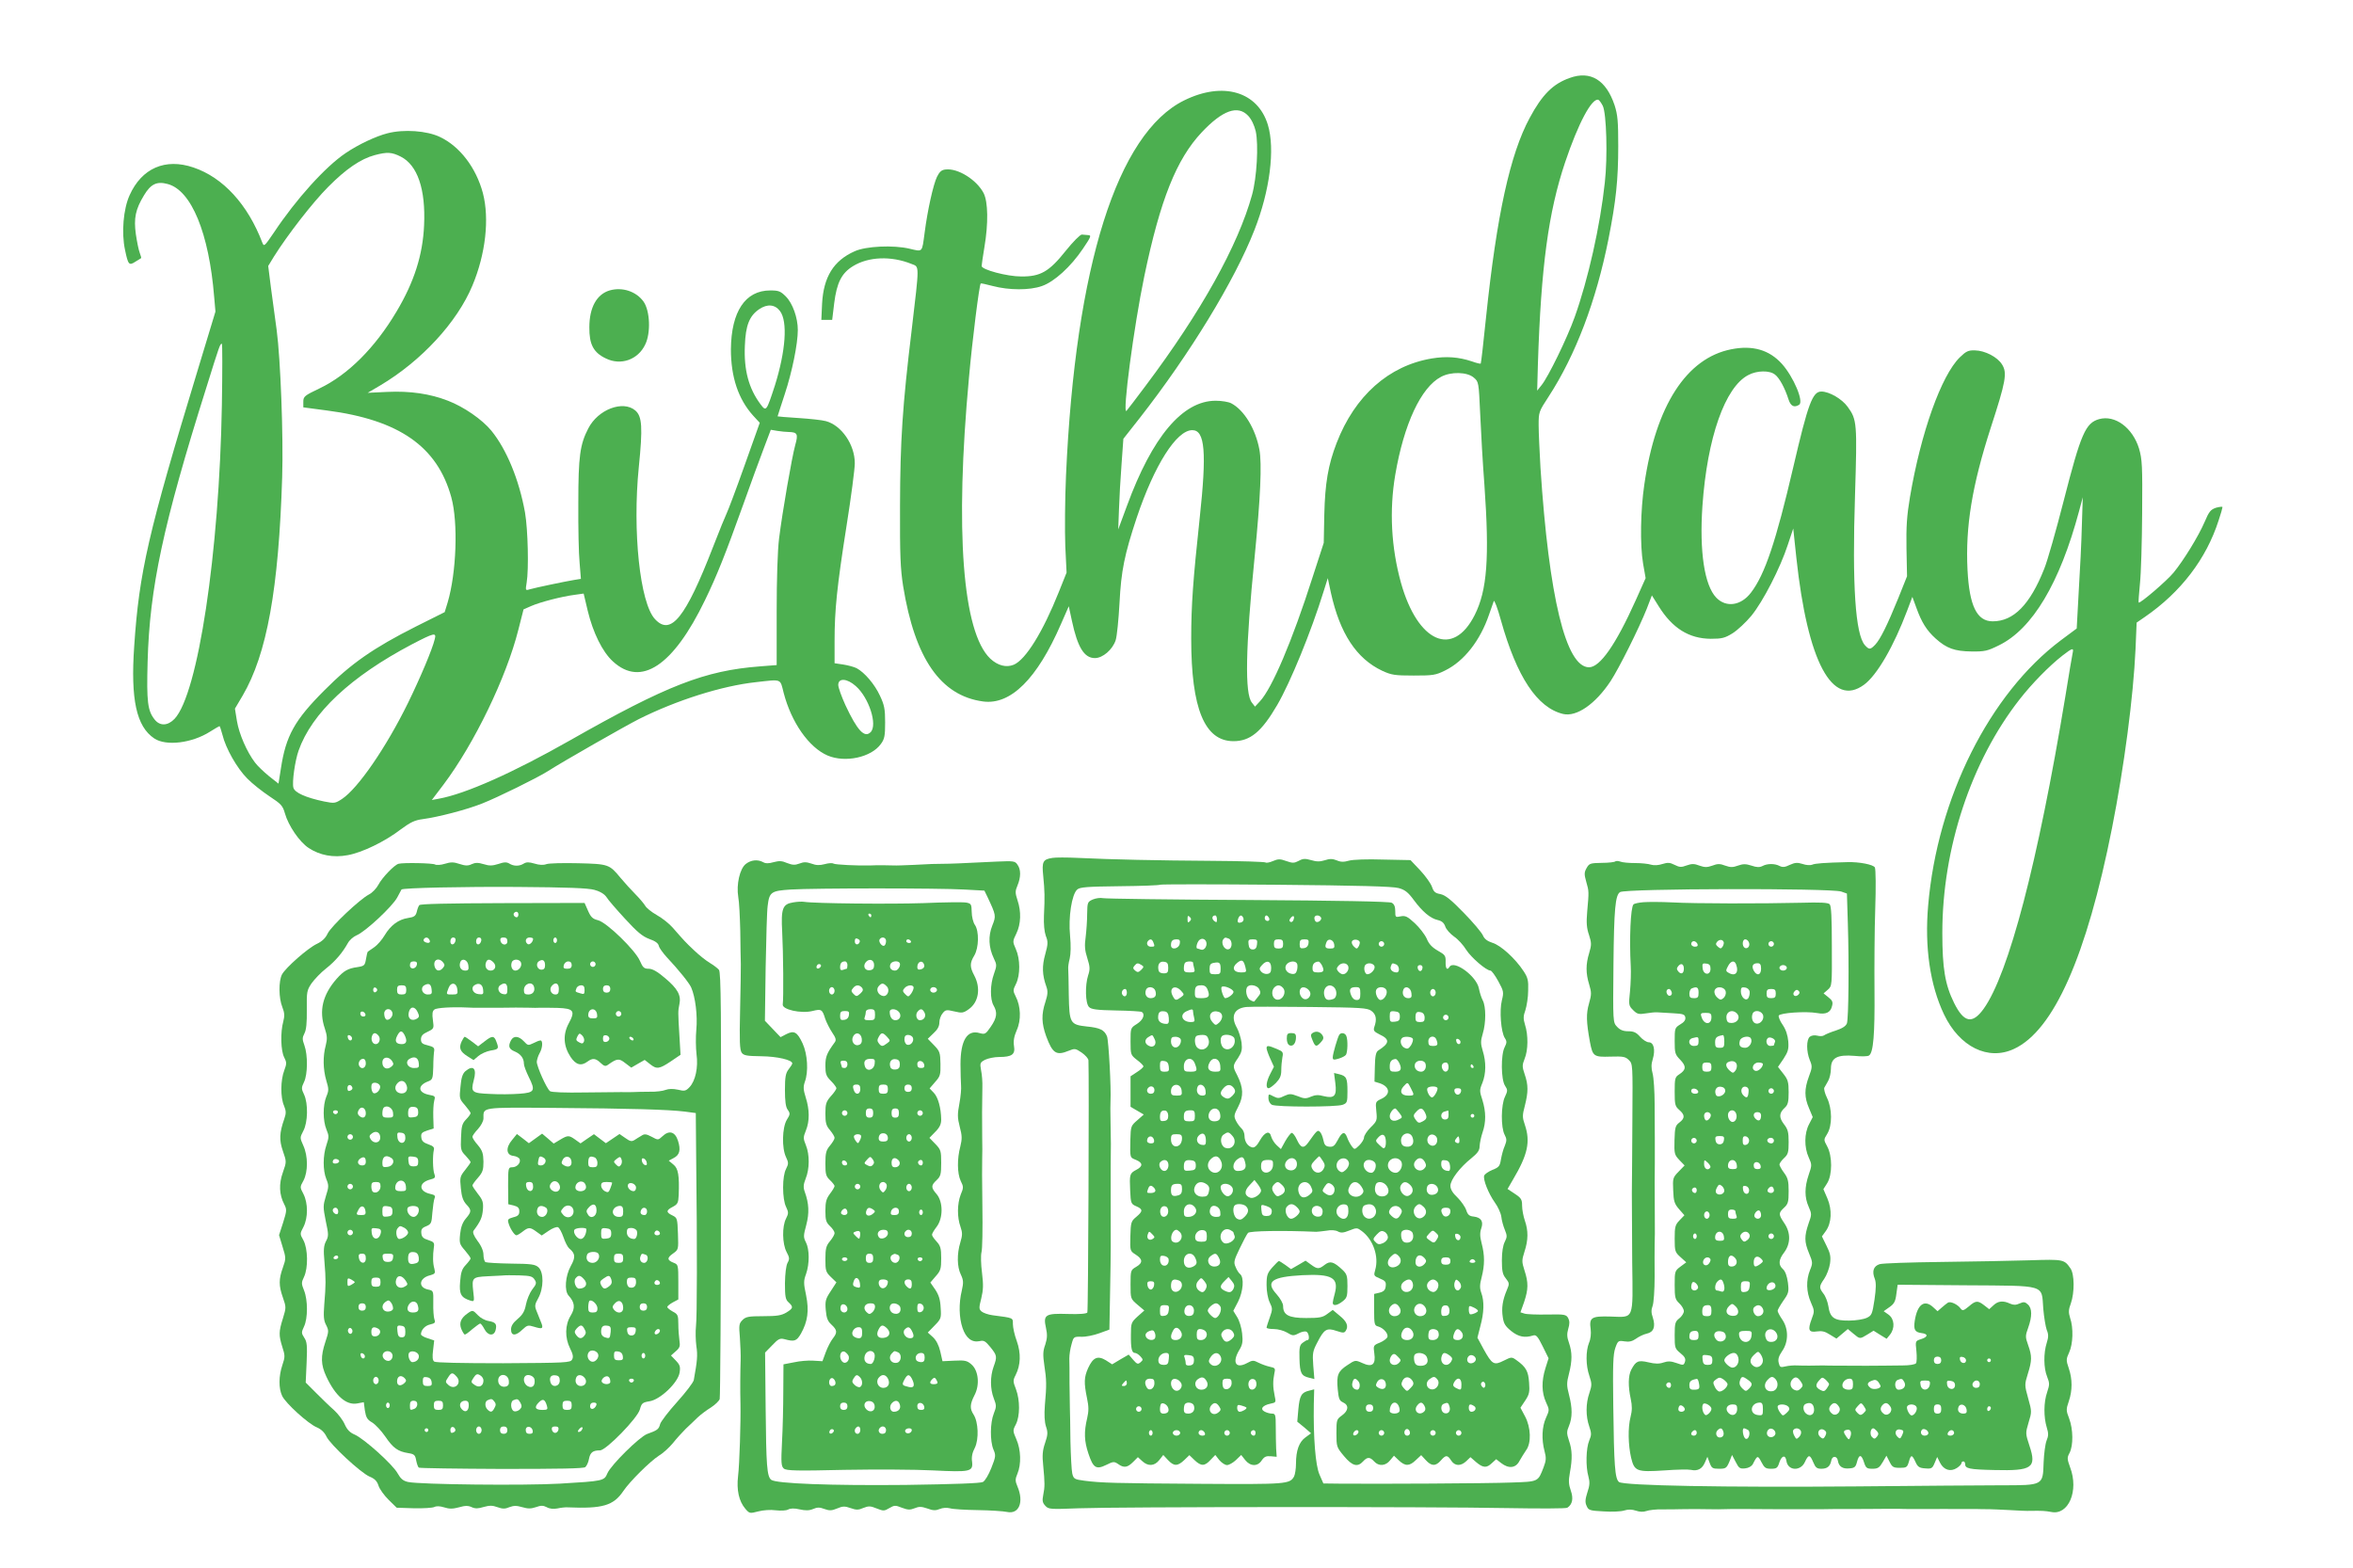 <?xml version="1.0" standalone="no"?>
<!DOCTYPE svg PUBLIC "-//W3C//DTD SVG 20010904//EN"
 "http://www.w3.org/TR/2001/REC-SVG-20010904/DTD/svg10.dtd">
<svg version="1.0" xmlns="http://www.w3.org/2000/svg"
 width="1280pt" height="853pt" viewBox="0 0 1280 853"
 preserveAspectRatio="xMidYMid meet">
<g transform="translate(0,853) scale(0.1,-0.1)"
fill="#4caf50" stroke="none">
<path d="M8539 8106 c-91 -32 -150 -91 -218 -218 -106 -196 -179 -528 -237
-1083 -14 -137 -27 -251 -29 -253 -2 -2 -23 3 -48 12 -72 24 -139 29 -218 16
-234 -39 -419 -203 -518 -460 -46 -119 -63 -219 -67 -389 l-3 -154 -62 -191
c-109 -341 -219 -600 -285 -671 l-27 -29 -17 22 c-39 48 -35 294 15 792 32
324 40 509 26 584 -21 113 -83 215 -153 252 -15 8 -53 14 -85 14 -180 0 -345
-196 -483 -573 l-47 -127 4 107 c2 60 8 171 14 247 l10 139 89 113 c273 349
517 749 624 1023 84 213 113 441 73 572 -55 181 -244 237 -455 133 -364 -179
-592 -901 -643 -2039 -6 -132 -7 -305 -4 -385 l7 -145 -42 -105 c-87 -218
-180 -368 -245 -396 -41 -17 -87 -5 -128 33 -151 144 -193 696 -116 1528 18
203 56 505 64 513 1 2 31 -5 66 -14 87 -23 200 -24 267 0 67 23 157 105 223
203 44 65 47 73 29 74 -11 1 -27 2 -35 3 -9 0 -48 -39 -88 -89 -90 -113 -137
-140 -242 -139 -77 0 -215 37 -215 57 0 7 7 53 15 102 22 130 20 246 -4 294
-38 73 -140 137 -207 129 -22 -2 -33 -12 -47 -40 -20 -42 -51 -179 -67 -303
-15 -111 -9 -105 -82 -88 -88 21 -238 14 -299 -14 -115 -51 -169 -140 -177
-285 l-4 -88 29 0 30 0 11 91 c14 111 40 163 102 201 84 52 208 57 319 12 43
-17 43 3 1 -354 -51 -420 -63 -609 -64 -960 -1 -270 2 -344 17 -439 64 -394
204 -596 435 -627 150 -20 294 123 423 420 l43 98 17 -79 c31 -145 67 -203
125 -203 43 0 96 46 113 97 7 21 16 112 21 203 9 176 27 263 94 465 96 285
216 475 302 475 69 0 79 -120 40 -480 -36 -335 -46 -471 -46 -654 0 -381 73
-558 230 -558 91 0 153 51 238 197 71 122 184 397 253 620 l22 70 17 -80 c49
-221 139 -358 279 -424 50 -23 68 -26 171 -26 106 0 120 2 172 28 102 50 190
162 238 303 11 32 23 66 26 74 3 8 21 -39 39 -105 86 -307 197 -475 338 -509
73 -17 175 53 258 178 46 70 154 286 197 394 l28 73 37 -59 c74 -119 164 -176
283 -177 61 0 77 4 119 30 27 17 73 60 102 95 64 78 158 262 198 385 l30 90
17 -160 c61 -565 195 -817 368 -690 71 52 162 210 235 404 l28 74 22 -60 c28
-78 56 -123 105 -167 59 -53 103 -69 195 -70 72 -1 87 3 148 33 183 89 332
339 437 731 l20 75 -5 -155 c-2 -85 -10 -246 -17 -357 l-11 -202 -86 -64
c-388 -291 -672 -858 -722 -1442 -20 -227 10 -433 86 -593 84 -177 240 -254
381 -188 216 100 395 505 533 1201 66 333 116 713 128 974 l6 144 45 31 c196
135 334 316 401 525 12 35 21 68 21 72 0 4 -16 2 -35 -3 -29 -10 -38 -20 -62
-77 -33 -77 -114 -209 -169 -276 -37 -45 -183 -170 -190 -163 -2 2 2 49 7 103
6 55 11 228 12 385 2 256 0 292 -17 350 -35 113 -130 184 -217 160 -74 -21
-99 -78 -193 -445 -41 -160 -88 -326 -106 -370 -77 -194 -166 -285 -280 -285
-86 0 -127 84 -137 280 -12 236 25 459 127 775 81 249 90 296 61 342 -25 41
-93 76 -148 77 -36 1 -48 -5 -82 -38 -101 -99 -212 -411 -271 -760 -17 -101
-21 -161 -19 -280 l3 -151 -48 -120 c-59 -145 -97 -222 -125 -252 -27 -28 -33
-28 -56 -3 -52 58 -70 326 -54 815 12 393 11 412 -40 482 -31 43 -100 83 -143
83 -48 0 -72 -64 -153 -412 -94 -403 -154 -583 -230 -682 -54 -71 -135 -83
-189 -27 -64 67 -92 250 -75 499 26 371 123 647 250 712 47 25 116 26 145 2
24 -18 54 -74 73 -134 12 -38 31 -47 58 -30 27 17 -31 153 -94 223 -69 76
-159 102 -275 79 -244 -48 -411 -307 -473 -735 -21 -141 -24 -329 -7 -430 l14
-80 -55 -123 c-107 -238 -193 -362 -253 -362 -126 0 -218 382 -264 1085 -5 88
-10 192 -10 232 0 71 1 74 54 155 147 226 259 521 326 858 41 207 53 323 53
505 0 135 -3 170 -20 223 -46 137 -131 189 -244 148z m180 -152 c20 -41 27
-276 11 -417 -25 -235 -91 -528 -164 -732 -41 -115 -144 -326 -180 -370 l-24
-30 4 145 c17 528 57 826 148 1097 71 211 145 351 181 340 5 -2 16 -17 24 -33z
m-1929 -54 c18 -19 33 -51 41 -84 16 -74 6 -252 -20 -346 -76 -275 -277 -637
-580 -1040 -51 -69 -98 -129 -103 -135 -24 -24 40 460 97 733 87 417 175 636
312 782 114 121 197 150 253 90z m1227 -1424 c27 -23 27 -24 35 -197 4 -96 14
-270 23 -387 28 -398 15 -573 -53 -708 -118 -234 -310 -149 -401 176 -53 191
-64 393 -31 587 47 276 140 476 249 533 54 29 142 27 178 -4z m3258 -1498 c-3
-13 -21 -120 -40 -238 -149 -901 -308 -1509 -445 -1699 -61 -84 -107 -74 -160
33 -49 99 -64 188 -64 381 0 460 157 934 420 1270 67 86 161 182 234 239 53
41 62 44 55 14z"/>
<path d="M2108 7805 c-63 -16 -159 -61 -228 -108 -110 -74 -269 -250 -390
-432 -51 -75 -54 -78 -63 -55 -79 208 -214 355 -375 409 -153 52 -281 -4 -347
-151 -34 -75 -45 -204 -25 -297 17 -82 22 -87 56 -65 16 10 30 19 32 20 1 0
-2 14 -8 29 -6 15 -15 61 -21 101 -12 87 -2 135 44 211 37 62 70 78 129 62
129 -34 225 -267 253 -614 l7 -80 -97 -320 c-269 -885 -318 -1097 -345 -1501
-20 -289 12 -436 109 -501 64 -43 205 -26 304 37 26 16 49 30 51 30 2 0 9 -21
16 -47 18 -75 80 -183 135 -238 27 -28 82 -71 121 -97 64 -42 72 -51 84 -93
19 -67 79 -155 129 -188 61 -40 134 -54 213 -39 78 14 202 74 288 140 53 39
75 50 120 56 83 11 238 51 323 85 84 33 299 139 356 175 84 54 423 247 496
284 206 103 452 181 637 201 143 16 131 21 151 -58 42 -161 137 -297 239 -341
96 -41 238 -10 290 63 20 27 23 45 23 117 0 72 -4 94 -28 145 -29 63 -84 127
-127 150 -14 7 -47 16 -73 20 l-47 7 0 122 c0 167 13 295 65 625 25 157 45
310 45 341 0 101 -72 206 -157 229 -21 6 -89 13 -150 17 -62 4 -113 8 -113 9
0 2 18 56 39 121 40 121 71 273 71 349 0 66 -28 145 -65 182 -29 29 -39 33
-85 33 -136 0 -212 -115 -214 -320 0 -151 40 -271 121 -361 l36 -39 -83 -233
c-45 -127 -89 -243 -96 -257 -7 -14 -41 -97 -75 -185 -150 -387 -230 -486
-316 -393 -82 88 -123 479 -88 827 22 217 18 276 -19 308 -67 57 -203 6 -256
-98 -45 -87 -54 -152 -54 -404 -1 -132 2 -279 7 -327 l7 -87 -37 -6 c-49 -8
-211 -42 -242 -51 -23 -7 -23 -6 -16 37 12 72 7 288 -9 381 -32 178 -100 343
-183 445 -50 61 -150 130 -236 163 -98 38 -205 54 -332 48 l-105 -5 68 40
c224 133 419 344 502 544 72 172 93 363 57 502 -37 139 -126 255 -234 306 -71
34 -196 43 -285 20z m72 -127 c91 -46 136 -177 127 -373 -7 -162 -54 -309
-150 -470 -117 -197 -264 -344 -419 -418 -82 -39 -88 -44 -88 -73 l0 -30 128
-17 c393 -51 601 -196 677 -472 38 -138 28 -411 -20 -573 l-16 -52 -158 -79
c-228 -115 -352 -201 -496 -346 -163 -163 -210 -248 -237 -426 l-13 -82 -52
41 c-28 23 -63 56 -76 74 -44 58 -86 154 -98 225 l-11 68 42 71 c132 226 196
579 215 1189 7 222 -9 643 -30 800 -8 61 -22 163 -31 229 l-15 119 31 51 c74
118 211 295 296 380 96 97 177 152 252 172 68 18 92 17 142 -8z m2063 -840
c43 -57 31 -218 -28 -406 -46 -141 -47 -142 -78 -101 -64 86 -91 186 -85 319
4 111 25 162 78 198 44 30 86 26 113 -10z m-3036 -510 c-14 -807 -130 -1572
-257 -1708 -37 -39 -80 -41 -109 -4 -38 48 -44 96 -38 314 11 402 84 745 319
1490 73 234 75 240 85 240 3 0 3 -150 0 -332z m3083 -148 c48 -1 53 -11 36
-71 -18 -65 -70 -363 -88 -509 -8 -64 -13 -219 -13 -396 l0 -292 -90 -7 c-301
-23 -507 -103 -1035 -403 -308 -175 -568 -291 -713 -317 l-38 -7 63 83 c168
223 343 585 408 844 l28 110 41 18 c50 22 167 52 236 61 l50 7 22 -93 c29
-120 80 -224 137 -276 153 -141 328 -25 501 333 65 134 110 247 208 520 41
116 92 254 113 309 l37 98 36 -6 c20 -3 47 -6 61 -6z m-1925 -1127 c-13 -55
-79 -211 -146 -348 -119 -242 -271 -463 -358 -521 -38 -25 -42 -25 -98 -14
-100 21 -160 48 -167 75 -8 30 9 147 28 201 72 205 283 403 617 579 121 63
134 66 124 28z m2290 -255 c72 -63 120 -212 81 -251 -33 -33 -72 8 -137 147
-21 46 -39 96 -39 110 0 39 48 36 95 -6z"/>
<path d="M3316 6950 c-70 -21 -110 -93 -110 -200 -1 -93 22 -138 90 -170 81
-40 175 -7 214 76 31 63 26 183 -9 233 -40 56 -116 81 -185 61z"/>
<path d="M5725 3863 c-52 -8 -58 -20 -50 -98 8 -82 9 -114 4 -215 -2 -48 2
-88 10 -111 13 -32 12 -45 -3 -100 -18 -64 -17 -112 6 -176 9 -25 8 -42 -5
-83 -23 -69 -21 -117 4 -187 35 -94 55 -107 123 -79 32 13 36 13 70 -10 20
-14 36 -32 37 -42 4 -90 -1 -1365 -6 -1372 -4 -7 -45 -10 -105 -8 -124 4 -136
-4 -120 -76 8 -37 7 -56 -4 -91 -13 -35 -13 -57 -5 -112 12 -78 13 -107 3
-217 -4 -53 -2 -91 6 -116 11 -32 10 -46 -5 -90 -14 -41 -16 -68 -10 -124 9
-94 9 -114 0 -159 -6 -30 -4 -42 11 -58 18 -20 26 -20 184 -14 212 8 1917 9
2330 1 173 -3 320 -3 326 2 28 18 34 50 19 93 -12 34 -13 54 -5 98 14 76 13
123 -5 174 -13 40 -13 49 0 80 19 46 19 97 0 170 -13 50 -13 64 0 114 18 70
18 116 0 168 -11 31 -12 48 -4 76 8 27 8 42 0 58 -11 20 -18 22 -114 20 -56
-1 -112 1 -124 5 l-22 7 20 56 c23 69 24 105 2 172 -15 47 -15 55 0 102 21 64
21 114 2 169 -8 23 -15 60 -15 81 0 34 -5 42 -40 65 l-39 26 30 52 c80 135 95
205 64 297 -14 41 -14 51 0 104 19 75 19 113 -1 171 -14 42 -14 49 0 85 19 46
20 128 2 184 -10 33 -10 47 2 80 7 22 15 70 15 106 2 56 -2 71 -25 106 -45 69
-125 141 -169 154 -28 9 -44 21 -52 40 -7 16 -53 71 -104 123 -71 73 -100 96
-127 102 -28 5 -37 12 -46 39 -6 18 -35 59 -64 90 l-53 56 -149 3 c-86 3 -165
0 -186 -6 -27 -8 -45 -8 -67 2 -23 9 -38 9 -65 0 -26 -8 -44 -8 -74 1 -32 9
-44 9 -67 -4 -25 -13 -34 -13 -68 -1 -33 12 -44 12 -72 0 -18 -8 -36 -11 -40
-8 -4 4 -136 8 -293 9 -298 2 -538 7 -727 16 -61 3 -123 3 -140 0z m1883 -164
c34 -9 52 -23 82 -64 48 -65 91 -101 131 -110 22 -5 34 -15 41 -35 5 -16 27
-40 48 -55 21 -14 51 -47 66 -72 27 -42 109 -113 132 -113 6 0 25 -26 42 -57
30 -55 31 -60 20 -105 -14 -56 -5 -172 16 -205 12 -18 11 -26 -1 -50 -21 -40
-20 -176 2 -209 15 -23 15 -28 0 -60 -22 -44 -23 -168 -2 -207 12 -23 12 -32
1 -60 -8 -17 -17 -51 -21 -74 -6 -37 -11 -43 -46 -57 -22 -9 -42 -23 -45 -31
-8 -20 23 -98 58 -147 16 -22 32 -56 35 -77 2 -20 11 -52 19 -71 13 -32 13
-39 0 -65 -10 -19 -16 -56 -16 -101 0 -58 4 -77 21 -98 20 -26 21 -29 6 -64
-23 -54 -30 -98 -22 -148 5 -35 14 -49 46 -75 40 -32 74 -38 119 -24 16 5 25
-4 52 -59 l32 -65 -17 -54 c-22 -70 -21 -132 3 -185 19 -41 19 -43 0 -85 -22
-48 -25 -117 -8 -181 10 -37 9 -51 -5 -88 -31 -80 -27 -78 -177 -83 -122 -5
-732 -8 -938 -6 l-83 1 -21 48 c-22 49 -34 201 -31 385 l2 79 -27 -7 c-42 -10
-52 -26 -59 -100 l-6 -69 38 -31 37 -32 -30 -22 c-35 -25 -52 -71 -52 -144 0
-27 -5 -57 -10 -68 -23 -43 -41 -44 -510 -41 -467 3 -539 5 -632 17 -53 7 -58
10 -65 39 -4 17 -8 96 -10 176 -1 80 -2 161 -3 180 0 19 -1 80 -2 135 0 55 0
116 -1 135 0 19 5 54 12 77 11 41 12 42 54 41 23 -1 67 8 97 19 l55 20 4 219
c4 206 4 281 3 414 0 30 0 85 0 123 0 37 0 96 0 132 0 36 1 91 1 123 0 31 -1
91 -2 132 -1 41 -1 86 0 100 4 71 -10 329 -19 352 -14 35 -38 47 -111 54 -90
10 -94 18 -97 172 -1 70 -2 134 -3 142 -1 8 2 33 8 55 6 26 7 72 2 125 -10 99
9 225 39 251 14 13 54 16 231 18 118 1 216 5 219 8 3 3 286 3 630 0 449 -4
637 -9 668 -18z"/>
<path d="M5945 3637 c-29 -13 -30 -16 -31 -78 0 -35 -4 -92 -8 -125 -7 -48 -5
-74 9 -117 15 -47 15 -61 4 -94 -17 -54 -15 -151 5 -171 12 -13 43 -17 147
-19 71 -1 135 -5 140 -8 20 -13 7 -44 -26 -65 -35 -22 -35 -22 -35 -95 0 -73
1 -74 35 -101 19 -14 35 -30 35 -35 0 -5 -16 -19 -35 -31 l-35 -23 0 -83 0
-83 36 -21 36 -21 -35 -31 c-35 -30 -36 -33 -38 -106 -2 -101 -3 -96 31 -110
38 -16 38 -35 1 -54 -36 -19 -37 -25 -33 -113 3 -69 5 -73 33 -85 37 -16 37
-27 0 -58 -28 -23 -30 -30 -32 -105 -2 -80 -2 -80 29 -100 39 -25 40 -45 2
-67 -29 -17 -30 -19 -30 -95 0 -78 0 -78 37 -110 l38 -32 -37 -33 c-34 -31
-36 -36 -36 -98 -1 -76 5 -100 22 -100 7 0 20 -8 30 -19 15 -17 15 -19 0 -32
-14 -12 -19 -10 -40 14 l-24 28 -45 -26 -45 -27 -34 22 c-45 27 -70 16 -97
-43 -22 -49 -23 -80 -6 -162 10 -47 10 -71 1 -110 -18 -75 -16 -125 7 -193 26
-78 42 -88 97 -61 38 19 43 19 64 5 32 -23 51 -20 82 11 l26 26 23 -21 c32
-30 67 -28 93 5 l22 28 26 -28 c32 -34 52 -34 88 0 l28 27 28 -27 c36 -34 55
-34 87 1 l26 27 22 -28 c13 -15 31 -27 42 -27 10 0 32 12 48 27 l29 28 22 -28
c28 -35 68 -36 90 -1 14 20 24 24 49 22 l32 -3 -3 45 c-1 25 -2 78 -2 118 0
66 -2 72 -21 72 -11 0 -29 5 -40 11 -26 14 -11 34 32 43 30 6 31 7 23 43 -10
48 -10 80 -2 120 7 29 5 32 -25 38 -18 4 -45 14 -61 22 -27 14 -33 14 -62 -2
-61 -33 -83 2 -43 70 18 29 21 46 16 91 -3 30 -15 70 -27 89 l-21 34 26 50
c28 56 34 131 11 150 -8 6 -19 24 -25 40 -11 24 -8 36 23 100 19 39 39 78 45
84 8 11 190 14 371 6 8 0 33 3 56 6 25 5 49 3 62 -4 16 -9 30 -8 62 5 40 16
43 16 68 -3 62 -46 94 -139 73 -211 -9 -31 -8 -33 25 -47 30 -12 35 -19 32
-42 -2 -20 -10 -29 -33 -35 l-30 -7 0 -86 c0 -80 2 -86 22 -91 29 -8 57 -40
50 -58 -4 -9 -22 -22 -41 -30 -35 -14 -36 -16 -30 -58 9 -61 -11 -78 -65 -53
-38 17 -39 17 -81 -11 -52 -34 -60 -54 -53 -131 5 -52 9 -63 29 -72 33 -15 30
-45 -6 -71 -29 -21 -30 -24 -30 -97 0 -73 1 -76 41 -124 45 -54 74 -62 104
-29 23 25 37 25 60 0 25 -28 63 -25 87 6 l21 25 26 -25 c35 -33 58 -33 93 1
l29 27 25 -27 c31 -34 54 -34 82 -2 27 31 36 31 56 0 20 -31 52 -32 82 -4 l23
22 31 -27 c38 -32 57 -33 86 -5 l23 21 27 -21 c41 -32 80 -28 100 12 10 17 26
44 36 58 29 39 26 124 -6 184 l-25 47 26 39 c22 33 25 47 21 98 -4 62 -17 85
-69 122 -25 18 -27 18 -69 -3 -53 -27 -63 -21 -109 62 l-34 63 16 63 c20 73
22 135 5 181 -9 26 -9 44 2 85 17 67 17 119 0 184 -10 38 -10 59 -2 82 13 38
-1 59 -42 64 -23 2 -32 10 -40 35 -6 18 -28 49 -48 69 -26 24 -38 45 -38 63 0
33 52 101 115 151 34 28 44 42 44 66 1 17 8 51 16 74 19 55 19 111 -1 176 -16
48 -16 55 0 93 20 51 21 113 2 174 -12 40 -12 54 0 94 18 59 18 146 0 181 -8
15 -17 44 -21 65 -13 67 -136 157 -160 117 -13 -21 -22 -9 -21 27 1 34 -3 39
-42 61 -31 18 -49 36 -61 66 -10 22 -39 60 -65 84 -40 37 -51 42 -77 37 -28
-6 -29 -5 -29 29 0 24 -6 38 -19 45 -12 7 -297 12 -782 15 -420 2 -775 7 -789
10 -14 3 -38 0 -55 -7z m527 -119 c-9 -9 -12 -7 -12 12 0 19 3 21 12 12 9 -9
9 -15 0 -24z m148 11 c0 -18 -2 -19 -15 -9 -15 12 -12 30 6 30 5 0 9 -10 9
-21z m144 6 c3 -9 -1 -18 -10 -22 -19 -7 -26 0 -18 21 8 20 20 21 28 1z m140
0 c3 -9 0 -15 -9 -15 -8 0 -15 7 -15 15 0 8 4 15 9 15 5 0 11 -7 15 -15z m132
-10 c-3 -9 -11 -13 -16 -10 -8 5 -7 11 1 21 14 18 24 11 15 -11z m150 14 c7
-12 -15 -31 -28 -23 -4 3 -8 12 -8 20 0 17 26 19 36 3z m-627 -161 c-6 -12
-17 -17 -26 -14 -8 3 -17 6 -19 6 -12 0 -1 41 14 49 24 14 45 -14 31 -41z
m125 46 c20 -8 21 -50 2 -57 -25 -10 -49 36 -29 56 8 8 8 8 27 1z m-410 -20
c9 -23 8 -24 -14 -24 -19 0 -27 20 -13 33 11 11 20 8 27 -9z m144 -6 c-4 -30
-48 -39 -48 -10 0 24 8 32 32 32 14 0 19 -6 16 -22z m420 -5 c-2 -20 -9 -28
-23 -28 -14 0 -21 8 -23 28 -3 23 0 27 23 27 23 0 26 -4 23 -27z m142 2 c0
-20 -5 -25 -25 -25 -20 0 -25 5 -25 25 0 20 5 25 25 25 20 0 25 -5 25 -25z
m138 3 c-2 -15 -11 -24 -25 -26 -19 -3 -23 1 -23 22 0 21 5 26 26 26 21 0 25
-4 22 -22z m140 -6 c3 -18 -1 -22 -22 -22 -27 0 -31 7 -20 35 9 23 38 14 42
-13z m139 13 c1 -5 -2 -17 -7 -25 -8 -13 -11 -13 -26 2 -9 9 -13 21 -9 28 8
13 37 10 42 -5z m133 -10 c0 -8 -7 -15 -15 -15 -8 0 -15 7 -15 15 0 8 7 15 15
15 8 0 15 -7 15 -15z m-755 -127 c7 -26 5 -28 -24 -28 -42 0 -52 27 -21 52 26
21 35 16 45 -24z m-420 -3 c0 -25 -4 -30 -25 -30 -16 0 -26 6 -28 18 -6 30 6
49 30 45 18 -2 23 -9 23 -33z m135 28 c0 -5 3 -18 6 -30 6 -20 3 -23 -25 -23
-26 0 -31 4 -31 23 0 13 3 27 7 30 9 9 43 9 43 0z m150 -34 c0 -26 -3 -29 -30
-29 -27 0 -30 3 -30 29 0 23 5 30 23 33 31 6 37 1 37 -33z m275 6 c0 -23 -5
-31 -21 -33 -11 -2 -27 4 -34 13 -11 13 -10 19 6 36 25 28 49 21 49 -16z m140
24 c4 -5 4 -21 1 -35 -5 -19 -12 -24 -28 -22 -30 4 -45 32 -29 52 15 18 47 21
56 5z m135 -8 c16 -32 12 -41 -20 -41 -25 0 -30 4 -30 24 0 22 10 33 32 35 4
1 12 -8 18 -18z m-980 -1 c13 -8 13 -11 -2 -26 -14 -14 -20 -15 -33 -4 -12 10
-13 16 -4 26 13 16 19 17 39 4z m1124 -6 c7 -19 -10 -44 -29 -44 -7 0 -18 7
-25 15 -10 12 -10 18 0 30 16 20 46 19 54 -1z m143 0 c6 -16 -19 -44 -39 -44
-12 0 -21 28 -14 45 7 20 45 19 53 -1z m117 10 c19 -7 22 -44 4 -44 -23 0 -39
16 -32 33 7 19 7 19 28 11z m144 -21 c-4 -22 -22 -20 -26 1 -2 10 3 16 13 16
10 0 15 -7 13 -17z m-1168 -119 c13 -34 6 -44 -36 -44 -31 0 -34 3 -34 28 0
35 6 42 37 42 16 0 27 -8 33 -26z m140 -10 c0 -12 -29 -34 -45 -34 -9 0 -26
51 -20 60 8 13 65 -10 65 -26z m140 15 c9 -17 8 -25 -7 -42 -10 -12 -19 -23
-20 -25 0 -2 -11 1 -22 8 -20 10 -30 58 -14 73 14 15 53 6 63 -14z m130 6 c20
-24 -3 -67 -33 -63 -25 3 -35 41 -17 64 16 18 34 18 50 -1z m278 3 c17 -17 15
-55 -4 -62 -30 -11 -44 -6 -50 19 -10 42 26 71 54 43z m-973 -18 c8 -26 -1
-40 -26 -40 -22 0 -34 22 -25 45 8 22 44 18 51 -5z m140 0 c18 -20 18 -21 -1
-35 -26 -19 -31 -19 -44 6 -24 43 11 66 45 29z m699 -2 c16 -26 -16 -57 -38
-38 -17 13 -21 42 -9 54 11 11 35 3 47 -16z m276 -13 c0 -28 -4 -35 -20 -35
-13 0 -24 10 -30 26 -13 32 -6 44 26 44 21 0 24 -5 24 -35z m143 15 c5 -20
-15 -50 -33 -50 -15 0 -31 37 -24 54 9 23 51 20 57 -4z m135 -13 c3 -22 -1
-27 -18 -27 -23 0 -35 22 -26 46 10 25 41 12 44 -19z m-1548 3 c0 -21 -15 -27
-25 -10 -7 12 2 30 16 30 5 0 9 -9 9 -20z m1680 0 c0 -11 -7 -20 -15 -20 -8 0
-15 9 -15 20 0 11 7 20 15 20 8 0 15 -9 15 -20z m-350 -99 c26 -19 31 -46 16
-88 -6 -19 -2 -25 28 -40 58 -27 56 -48 -7 -88 -12 -8 -17 -30 -18 -89 l-2
-80 29 -9 c55 -19 60 -60 10 -84 -34 -16 -34 -17 -29 -68 5 -49 4 -54 -31 -88
-20 -20 -36 -45 -36 -55 0 -10 -12 -29 -26 -43 -25 -24 -26 -24 -41 -4 -8 11
-20 33 -25 48 -13 35 -28 30 -52 -17 -16 -30 -25 -36 -45 -34 -20 2 -27 10
-32 36 -4 19 -12 39 -19 45 -12 12 -17 7 -63 -58 -25 -35 -41 -31 -62 15 -10
22 -23 39 -29 37 -6 -2 -22 -23 -35 -46 l-23 -42 -23 21 c-13 12 -26 33 -30
47 -8 35 -35 26 -62 -22 -15 -27 -28 -39 -40 -37 -25 5 -43 31 -43 63 0 14 -7
32 -16 40 -8 7 -22 25 -30 41 -13 26 -12 32 12 78 30 58 28 103 -6 171 -25 48
-25 51 5 94 20 31 23 45 19 83 -4 26 -15 62 -25 80 -36 63 -16 107 51 114 19
2 175 2 345 0 282 -3 312 -5 335 -21z m-970 -3 c0 -7 3 -23 6 -35 5 -19 2 -23
-18 -23 -46 0 -64 39 -25 58 30 14 37 14 37 0z m-132 -35 c2 -24 -1 -33 -12
-33 -29 0 -46 13 -46 34 0 29 9 38 35 34 15 -2 21 -12 23 -35z m290 11 c2 -11
-6 -28 -16 -37 -18 -16 -20 -16 -36 2 -26 29 -13 63 22 59 18 -2 28 -10 30
-24z m967 -4 c0 -20 -6 -26 -27 -28 -25 -3 -28 0 -28 28 0 28 3 31 28 28 21
-2 27 -8 27 -28z m135 -6 c0 -19 -5 -24 -25 -24 -20 0 -25 5 -25 23 0 30 6 36
31 30 12 -3 19 -14 19 -29z m130 1 c0 -8 -7 -15 -15 -15 -8 0 -15 7 -15 15 0
8 7 15 15 15 8 0 15 -7 15 -15z m-1600 -116 c16 -28 -4 -53 -31 -38 -24 12
-24 35 -1 48 22 13 20 14 32 -10z m295 -6 c10 -40 -35 -69 -63 -41 -13 13 -16
50 -5 61 3 4 19 7 34 7 21 0 28 -6 34 -27z m140 8 c12 -40 -30 -76 -60 -51
-15 13 -20 51 -8 63 14 15 62 7 68 -12z m-292 -5 c3 -8 0 -22 -7 -32 -18 -24
-46 -11 -46 21 0 20 5 25 24 25 13 0 26 -6 29 -14z m1262 4 c4 -6 -1 -22 -9
-36 -14 -20 -20 -22 -36 -14 -20 10 -27 40 -13 53 10 11 51 8 58 -3z m129 -6
c10 -27 7 -34 -19 -34 -20 0 -25 5 -25 25 0 29 34 36 44 9z m131 -12 c0 -18
-20 -15 -23 4 -3 10 1 15 10 12 7 -3 13 -10 13 -16z m-1445 -118 c15 -39 13
-44 -25 -44 -32 0 -35 3 -35 29 0 45 45 57 60 15z m138 -11 c3 -31 1 -33 -28
-33 -35 0 -47 19 -30 50 18 34 54 23 58 -17z m972 18 c18 -35 12 -51 -20 -51
-26 0 -30 3 -30 29 0 26 9 38 32 40 4 1 12 -8 18 -18z m-1252 -23 c3 -24 0
-28 -22 -28 -22 0 -26 4 -26 31 0 26 3 30 23 27 16 -2 23 -11 25 -30z m1396
17 c8 -22 -4 -45 -23 -45 -24 0 -40 19 -34 41 6 23 48 26 57 4z m126 -20 c0
-28 -24 -34 -34 -9 -8 20 1 34 20 34 8 0 14 -10 14 -25z m135 5 c3 -5 1 -10
-4 -10 -6 0 -11 5 -11 10 0 6 2 10 4 10 3 0 8 -4 11 -10z m-340 -120 c20 -39
20 -40 -15 -40 -38 0 -49 23 -25 50 23 25 22 25 40 -10z m-1247 -13 c3 -24 0
-27 -27 -27 -26 0 -31 4 -31 24 0 44 53 47 58 3z m130 0 c3 -22 -1 -27 -18
-27 -23 0 -35 22 -26 46 10 25 41 12 44 -19z m156 11 c8 -14 6 -22 -10 -39
-18 -17 -25 -19 -43 -10 -25 14 -27 28 -4 53 20 22 41 20 57 -4z m-434 -8 c0
-13 -7 -20 -20 -20 -19 0 -27 20 -13 33 13 14 33 6 33 -13z m1540 9 c0 -16
-20 -49 -30 -49 -13 0 -32 38 -25 50 8 13 55 13 55 -1z m128 -16 c-2 -10 -10
-18 -18 -18 -8 0 -16 8 -18 18 -2 12 3 17 18 17 15 0 20 -5 18 -17z m-1312
-117 c8 -32 -2 -46 -31 -46 -27 0 -39 24 -25 51 15 27 48 24 56 -5z m977 -1
c17 -23 17 -25 -4 -35 -26 -14 -49 -6 -49 18 0 17 18 42 30 42 3 0 13 -12 23
-25z m137 6 c15 -29 13 -39 -12 -52 -18 -10 -24 -8 -35 7 -17 23 -16 29 3 48
20 21 31 20 44 -3z m-1395 -21 c0 -18 -6 -26 -22 -28 -18 -3 -23 1 -23 21 0
28 9 39 30 35 9 -2 15 -14 15 -28z m145 0 c0 -27 -3 -30 -30 -30 -25 0 -30 4
-30 23 0 30 7 37 37 37 19 0 23 -5 23 -30z m1380 5 c0 -18 -5 -25 -20 -25 -25
0 -27 37 -2 43 9 3 18 5 20 6 1 0 2 -10 2 -24z m140 -5 c0 -5 -4 -10 -10 -10
-5 0 -10 5 -10 10 0 6 5 10 10 10 6 0 10 -4 10 -10z m-1460 -138 c0 -19 -5
-23 -22 -20 -29 4 -36 37 -12 55 21 15 34 2 34 -35z m144 29 c30 -33 1 -80
-39 -65 -25 10 -31 55 -10 71 24 17 29 17 49 -6z m981 -11 c10 -30 -5 -51 -34
-48 -19 2 -27 10 -29 27 -7 45 50 64 63 21z m-1255 -4 c0 -13 -6 -29 -14 -35
-22 -18 -46 -2 -46 30 0 26 4 29 30 29 25 0 30 -4 30 -24z m1108 -5 c2 -12 1
-30 -2 -38 -6 -14 -10 -13 -31 7 -24 22 -24 25 -8 42 21 23 37 19 41 -11z
m280 3 c4 -29 -20 -47 -41 -31 -24 18 -11 59 17 55 12 -2 22 -11 24 -24z
m-1540 -7 c2 -12 -3 -17 -17 -17 -12 0 -21 6 -21 13 0 31 32 34 38 4z m1659
-14 c-3 -3 -11 -2 -17 2 -8 5 -7 11 2 22 12 15 13 14 16 -1 2 -10 1 -20 -1
-23z m-1295 -99 c20 -43 -22 -83 -57 -54 -19 16 -19 45 1 64 23 23 43 20 56
-10z m132 -10 c8 -30 -5 -44 -41 -44 -31 0 -31 43 -1 64 26 18 34 14 42 -20z
m421 12 c13 -19 14 -29 5 -45 -14 -27 -46 -27 -61 0 -9 17 -7 25 12 45 12 13
24 24 26 24 1 0 10 -11 18 -24z m-141 -8 c7 -30 -15 -52 -43 -43 -23 7 -28 34
-9 53 19 19 45 14 52 -10z m284 -4 c2 -11 -6 -28 -17 -38 -17 -15 -23 -16 -36
-6 -30 25 -9 74 30 68 11 -2 21 -12 23 -24z m282 11 c17 -21 -2 -65 -28 -65
-22 0 -42 19 -42 40 0 37 47 53 70 25z m131 -6 c9 -17 8 -25 -4 -37 -29 -28
-73 12 -47 43 17 21 37 19 51 -6z m-1397 -4 c7 -20 -3 -45 -20 -45 -20 0 -36
34 -22 48 16 16 35 15 42 -3z m151 -15 c0 -21 -5 -26 -32 -28 -29 -3 -33 0
-33 21 0 31 9 39 40 35 19 -2 25 -9 25 -28z m420 4 c0 -50 -65 -60 -65 -11 0
30 7 37 40 37 22 0 26 -4 25 -26z m554 12 c13 -16 -1 -56 -19 -56 -33 0 -55
42 -33 63 11 12 40 8 52 -7z m409 -18 c2 -16 -1 -28 -7 -28 -25 0 -41 14 -41
37 0 20 4 24 23 21 16 -2 23 -11 25 -30z m-1028 -134 c0 -20 -38 -46 -58 -40
-33 11 -35 37 -5 68 l27 29 18 -23 c10 -13 18 -28 18 -34z m-295 33 c13 -10
16 -21 11 -40 -5 -22 -12 -27 -36 -27 -31 0 -51 24 -42 50 10 31 38 38 67 17z
m409 -3 c22 -21 20 -41 -6 -55 -18 -10 -24 -8 -35 7 -16 22 -17 36 -1 52 16
16 23 15 42 -4z m158 -10 c11 -23 10 -29 -10 -45 -28 -22 -50 -15 -58 17 -13
51 47 75 68 28z m128 -13 c0 -31 -23 -43 -48 -25 -21 14 -21 16 -6 39 13 20
20 23 35 14 10 -5 19 -18 19 -28z m146 14 c13 -20 14 -28 4 -40 -28 -33 -88
-8 -73 31 15 41 46 44 69 9z m138 3 c21 -30 4 -60 -32 -56 -28 3 -40 32 -28
64 8 21 43 17 60 -8z m130 3 c18 -20 13 -46 -12 -56 -25 -9 -55 31 -42 56 13
24 32 24 54 0z m-1244 -20 c0 -21 -6 -30 -22 -34 -28 -8 -38 -1 -38 27 0 29 7
36 37 36 19 0 23 -5 23 -29z m271 13 c13 -16 4 -44 -18 -51 -16 -6 -43 25 -43
48 0 24 42 26 61 3z m1118 -2 c12 -22 -3 -42 -31 -42 -21 0 -33 22 -24 45 8
21 43 19 55 -3z m-1540 -5 c13 -16 5 -27 -21 -27 -20 0 -21 1 -12 24 7 20 18
20 33 3z m224 -109 c14 -22 -7 -48 -39 -48 -20 0 -24 5 -24 29 0 42 41 54 63
19z m275 10 c17 -17 15 -35 -8 -58 -16 -16 -25 -18 -40 -10 -20 10 -28 59 -13
73 11 11 48 8 61 -5z m140 -32 c-2 -15 -10 -21 -28 -21 -21 0 -26 5 -28 32 -3
32 -3 32 28 22 24 -9 30 -17 28 -33z m136 28 c9 -8 16 -19 16 -24 0 -14 -30
-40 -46 -40 -23 0 -40 46 -24 65 16 19 34 19 54 -1z m281 -24 c0 -38 -24 -52
-50 -30 -31 25 -9 73 30 68 16 -2 20 -11 20 -38z m145 20 c22 -40 -26 -80 -58
-48 -16 16 -15 55 1 61 26 11 47 6 57 -13z m265 4 c19 -19 16 -43 -7 -57 -33
-21 -65 32 -36 61 16 16 23 15 43 -4z m-1390 -24 c0 -29 -32 -41 -41 -16 -9
24 4 48 23 44 12 -2 18 -12 18 -28z m283 -2 c3 -24 0 -28 -23 -28 -27 0 -41
20 -31 46 10 27 51 13 54 -18z m557 2 c0 -16 -6 -26 -18 -28 -25 -5 -46 15
-40 39 9 31 58 22 58 -11z m424 16 c9 -11 9 -19 -1 -35 -15 -25 -26 -26 -49
-5 -14 13 -16 21 -8 35 12 22 42 25 58 5z m271 -16 c0 -25 -29 -38 -41 -19
-15 25 -10 39 16 39 18 0 25 -5 25 -20z m-1180 -115 c0 -2 3 -10 6 -18 9 -23
-41 -53 -61 -37 -36 30 -3 90 37 69 10 -5 18 -11 18 -14z m-292 3 c27 -27 -5
-73 -38 -53 -20 12 -4 65 20 65 3 0 11 -5 18 -12z m147 -23 c0 -27 -3 -30 -30
-30 -21 0 -31 5 -33 18 -5 25 17 49 42 45 16 -2 21 -10 21 -33z m985 -6 c0
-11 -11 -24 -25 -31 -21 -9 -29 -9 -42 5 -16 15 -15 18 6 41 19 20 28 23 42
15 11 -5 19 -19 19 -30z m135 22 c9 -28 -5 -51 -31 -51 -17 0 -25 7 -30 24 -3
14 -3 30 1 35 11 18 53 13 60 -8z m132 -32 c-14 -23 -18 -23 -42 -5 -19 14
-19 15 -1 35 18 20 21 20 37 5 15 -13 16 -20 6 -35z m-1547 1 c-19 -12 -35 3
-26 26 6 17 8 17 24 0 15 -15 15 -18 2 -26z m1675 11 c0 -23 -22 -24 -28 -1
-4 16 -1 20 11 18 9 -2 17 -10 17 -17z m-1445 -110 c14 -28 13 -39 -9 -51 -29
-15 -51 -2 -51 30 0 41 41 55 60 21z m130 -2 c16 -28 5 -49 -24 -49 -33 0 -46
38 -20 57 24 18 31 17 44 -8z m978 9 c20 -20 14 -48 -15 -59 -40 -15 -59 23
-27 55 19 19 26 20 42 4z m-1251 -18 c4 -23 -12 -41 -30 -34 -10 3 -17 17 -17
31 0 20 4 24 22 21 13 -2 24 -10 25 -18z m1393 5 c10 -12 10 -18 0 -30 -20
-24 -50 -19 -50 8 0 39 26 50 50 22z m140 -15 c0 -15 -7 -20 -25 -20 -18 0
-25 5 -25 20 0 15 7 20 25 20 18 0 25 -5 25 -20z m135 0 c3 -5 -3 -10 -15 -10
-12 0 -18 5 -15 10 3 6 10 10 15 10 5 0 12 -4 15 -10z m-1465 -151 c-11 -20
-19 -23 -36 -11 -19 13 -22 37 -5 55 15 18 16 18 33 -3 13 -17 15 -26 8 -41z
m150 0 c-12 -22 -23 -23 -51 -9 -25 14 -24 25 3 52 l21 21 18 -22 c14 -17 16
-27 9 -42z m-296 45 c20 -8 21 -38 1 -54 -21 -17 -45 -5 -45 23 0 35 12 43 44
31z m1271 -14 c8 -27 -12 -52 -39 -48 -27 4 -33 38 -10 55 25 19 42 16 49 -7z
m134 6 c16 -19 -4 -59 -26 -54 -26 5 -39 34 -24 52 17 20 35 20 50 2z m128
-30 c-4 -9 -11 -16 -17 -16 -15 0 -24 26 -16 47 6 15 8 15 23 1 9 -9 13 -24
10 -32z m-1669 12 c-2 -13 -10 -23 -18 -23 -8 0 -16 10 -18 23 -3 17 2 22 18
22 16 0 21 -5 18 -22z m361 -116 c10 -19 -10 -62 -29 -62 -11 0 -40 29 -40 40
0 14 30 40 45 40 8 0 19 -8 24 -18z m974 -4 c15 -23 1 -48 -27 -48 -29 0 -41
34 -19 56 17 17 32 15 46 -8z m140 1 c15 -24 1 -49 -27 -49 -29 0 -44 33 -25
56 15 18 38 15 52 -7z m-1395 -16 c-2 -20 -9 -29 -25 -31 -20 -3 -23 1 -23 27
0 27 4 31 26 31 22 0 25 -4 22 -27z m137 -3 c0 -16 -6 -26 -19 -28 -25 -5 -39
12 -31 38 10 31 50 24 50 -10z m1390 0 c0 -18 -6 -26 -22 -28 -18 -3 -23 1
-23 21 0 28 9 39 30 35 9 -2 15 -14 15 -28z m155 -1 c0 -7 -25 -19 -41 -19 -5
0 -9 11 -9 25 0 23 2 24 25 13 14 -6 25 -15 25 -19z m-1617 -111 c15 -23 1
-48 -28 -48 -27 0 -32 18 -14 51 11 22 27 21 42 -3z m1260 1 c15 -24 1 -49
-28 -49 -31 0 -41 20 -25 50 13 24 38 23 53 -1z m-1402 -42 c-14 -14 -45 -4
-49 16 -2 11 5 20 20 26 19 7 25 5 31 -12 4 -11 3 -25 -2 -30z m276 42 c18
-18 3 -49 -23 -49 -20 0 -24 5 -24 30 0 22 5 30 18 30 10 0 23 -5 29 -11z
m152 -8 c8 -14 6 -22 -8 -35 -24 -21 -38 -20 -51 5 -9 15 -8 24 1 35 16 20 46
18 58 -5z m1115 4 c9 -25 -4 -45 -30 -45 -18 0 -24 5 -24 23 0 13 3 27 7 30
12 12 41 7 47 -8z m126 0 c16 -20 6 -45 -19 -45 -26 0 -31 10 -20 38 10 26 22
28 39 7z m-1592 -147 c-2 -28 -7 -33 -28 -33 -16 0 -26 6 -28 18 -5 23 15 47
40 47 16 0 19 -6 16 -32z m281 15 c20 -37 -30 -73 -57 -40 -9 10 -7 19 4 35
18 26 40 28 53 5z m970 -38 c-19 -19 -49 -10 -49 14 0 9 5 22 12 29 10 10 17
8 32 -8 18 -18 19 -21 5 -35z m151 36 c15 -29 2 -51 -31 -51 -22 0 -30 6 -35
24 -3 14 -3 30 1 35 11 18 54 12 65 -8z m126 5 c15 -12 17 -18 8 -33 -24 -38
-67 -10 -50 33 7 18 17 18 42 0z m-1391 -26 c0 -18 -6 -26 -22 -28 -15 -2 -23
2 -23 11 0 9 -3 23 -6 32 -6 13 -1 16 22 13 23 -2 29 -8 29 -28z m1533 9 c4
-19 -27 -34 -41 -20 -14 14 0 43 20 39 10 -2 19 -10 21 -19z m-1465 -121 c15
-23 1 -48 -27 -48 -33 0 -46 38 -20 57 21 15 34 13 47 -9z m1121 0 c8 -14 6
-22 -10 -38 -20 -21 -20 -21 -38 -1 -14 16 -15 23 -6 41 13 24 38 23 54 -2z
m135 8 c18 -22 -4 -58 -32 -54 -28 4 -35 38 -11 55 23 17 29 16 43 -1z m-1539
-21 c0 -29 -28 -45 -41 -24 -17 27 -10 49 16 49 20 0 25 -5 25 -25z m144 3
c16 -26 -16 -57 -38 -38 -17 13 -21 42 -9 54 11 11 35 3 47 -16z m276 -2 c0
-24 -23 -41 -41 -30 -5 3 -9 16 -9 30 0 19 5 24 25 24 20 0 25 -5 25 -24z
m135 -6 c0 -29 -32 -41 -41 -16 -9 24 4 48 23 44 12 -2 18 -12 18 -28z m555
15 c12 -15 7 -45 -7 -45 -20 1 -32 18 -26 38 6 26 16 28 33 7z m148 -9 c6 -27
-12 -40 -37 -27 -18 10 -19 15 -10 32 12 24 42 21 47 -5z m412 -6 c0 -33 -2
-35 -31 -20 -15 9 -17 15 -9 30 17 31 40 25 40 -10z m-1820 5 c0 -8 -7 -15
-16 -15 -14 0 -14 3 -4 15 7 8 14 15 16 15 2 0 4 -7 4 -15z m1945 -23 c-3 -4
-10 0 -15 8 -6 9 -5 17 3 22 13 8 24 -19 12 -30z m-1721 -109 c8 -20 -1 -33
-25 -33 -13 0 -19 7 -19 23 0 13 3 26 6 30 9 9 32 -3 38 -20z m140 12 c9 -25
-4 -45 -30 -45 -18 0 -24 5 -24 23 0 13 3 27 7 30 12 12 41 7 47 -8z m140 -9
c9 -13 7 -20 -8 -31 -32 -24 -62 15 -34 43 15 15 28 11 42 -12z m974 7 c5 -10
7 -24 5 -30 -6 -18 -53 -16 -53 1 0 43 31 62 48 29z m141 -1 c7 -13 6 -23 -1
-30 -28 -28 -63 3 -38 33 16 20 27 19 39 -3z m136 -3 c8 -25 -7 -44 -29 -36
-19 8 -21 43 -3 50 21 9 26 7 32 -14z m-1105 -6 c6 -6 -22 -23 -37 -23 -7 0
-13 9 -13 21 0 16 4 19 23 13 12 -3 24 -8 27 -11z m690 -3 c0 -13 -7 -20 -20
-20 -13 0 -20 7 -20 20 0 13 7 20 20 20 13 0 20 -7 20 -20z m549 11 c16 -10 6
-31 -15 -31 -8 0 -14 9 -14 20 0 22 7 25 29 11z m-1809 -16 c0 -8 -7 -15 -15
-15 -8 0 -15 7 -15 15 0 8 7 15 15 15 8 0 15 -7 15 -15z m1460 -131 c0 -8 -7
-14 -15 -14 -15 0 -21 21 -9 33 10 9 24 -2 24 -19z m-1400 1 c0 -8 -4 -15 -10
-15 -5 0 -10 7 -10 15 0 8 5 15 10 15 6 0 10 -7 10 -15z m150 0 c0 -8 -9 -15
-20 -15 -11 0 -20 7 -20 15 0 8 9 15 20 15 11 0 20 -7 20 -15z m134 0 c4 -10
-1 -15 -14 -15 -11 0 -20 7 -20 15 0 8 6 15 14 15 8 0 16 -7 20 -15z m136 0
c0 -8 -7 -15 -15 -15 -8 0 -15 7 -15 15 0 8 7 15 15 15 8 0 15 -7 15 -15z
m140 0 c0 -8 -4 -15 -9 -15 -13 0 -22 16 -14 24 11 11 23 6 23 -9z m560 6 c0
-12 -20 -25 -27 -18 -7 7 6 27 18 27 5 0 9 -4 9 -9z m140 -6 c0 -8 -7 -15 -15
-15 -8 0 -15 7 -15 15 0 8 7 15 15 15 8 0 15 -7 15 -15z m280 0 c0 -8 -7 -15
-15 -15 -8 0 -15 7 -15 15 0 8 7 15 15 15 8 0 15 -7 15 -15z m140 0 c0 -8 -7
-15 -15 -15 -8 0 -15 7 -15 15 0 8 7 15 15 15 8 0 15 -7 15 -15z"/>
<path d="M7141 2911 c-12 -8 -12 -14 -1 -40 15 -37 21 -38 46 -10 14 15 16 24
8 37 -13 20 -34 25 -53 13z"/>
<path d="M7000 2880 c0 -19 6 -33 16 -37 19 -7 34 13 34 45 0 17 -6 22 -25 22
-21 0 -25 -5 -25 -30z"/>
<path d="M7285 2900 c-9 -15 -35 -103 -35 -122 0 -14 5 -15 32 -7 17 5 35 14
40 21 9 15 11 80 2 102 -7 18 -30 21 -39 6z"/>
<path d="M6890 2828 c0 -7 9 -33 20 -57 l20 -44 -20 -39 c-22 -42 -26 -78 -9
-78 6 0 24 13 40 29 22 23 29 39 29 69 0 22 3 53 6 70 6 28 3 32 -31 46 -45
19 -55 20 -55 4z"/>
<path d="M7264 2638 c9 -70 -5 -85 -63 -71 -28 8 -47 7 -70 -3 -27 -12 -38
-11 -72 3 -37 14 -44 14 -73 1 -28 -14 -35 -14 -59 -2 -26 14 -27 14 -27 -10
0 -15 8 -30 19 -36 25 -13 351 -13 385 0 24 9 26 14 26 72 0 73 -5 84 -44 94
l-29 7 7 -55z"/>
<path d="M6921 1635 c-27 -31 -31 -43 -31 -95 0 -35 7 -74 17 -95 16 -33 16
-38 0 -83 -9 -26 -17 -50 -17 -54 0 -5 18 -8 40 -8 22 0 54 -9 71 -19 30 -18
35 -19 62 -5 16 9 35 13 43 10 14 -5 20 -46 7 -46 -5 0 -17 -7 -27 -15 -16
-12 -19 -26 -17 -87 2 -78 10 -93 53 -103 l28 -7 -6 73 c-5 68 -3 79 23 128
36 70 50 79 103 61 36 -12 43 -12 51 1 16 25 5 51 -34 82 l-37 31 -30 -22
c-25 -19 -43 -22 -115 -22 -94 0 -125 16 -125 65 0 15 -15 41 -36 65 -62 68
-26 94 141 103 161 8 199 -14 176 -100 -6 -21 -11 -44 -11 -50 0 -19 24 -16
54 8 23 18 26 27 26 83 0 55 -3 65 -27 88 -48 45 -67 50 -96 28 -32 -25 -41
-25 -76 1 l-29 21 -39 -23 -40 -23 -30 22 c-17 12 -33 22 -36 22 -3 0 -19 -16
-36 -35z"/>
<path d="M4057 3830 c-33 -26 -52 -112 -41 -179 5 -25 9 -109 11 -186 1 -77 2
-158 3 -180 0 -22 -1 -135 -4 -252 -4 -167 -2 -215 9 -230 11 -15 28 -18 107
-19 86 -1 168 -20 168 -39 0 -4 -9 -18 -20 -32 -16 -21 -20 -41 -20 -112 0
-61 4 -93 15 -108 14 -20 14 -25 -5 -55 -25 -42 -28 -154 -4 -203 14 -30 14
-36 0 -64 -10 -19 -16 -56 -16 -101 0 -45 6 -85 16 -105 14 -30 14 -36 0 -64
-22 -42 -21 -137 3 -182 16 -30 17 -38 5 -59 -8 -16 -13 -58 -14 -111 0 -73 3
-89 20 -104 27 -25 25 -32 -12 -55 -27 -16 -51 -20 -125 -20 -81 0 -96 -3
-114 -21 -19 -19 -20 -28 -14 -98 3 -42 5 -96 4 -121 -2 -54 -3 -167 -1 -235
2 -97 -5 -331 -13 -395 -9 -76 5 -137 39 -177 23 -27 25 -27 71 -15 27 7 67
10 95 6 27 -3 56 -2 67 4 13 7 33 8 63 1 31 -7 52 -7 73 2 23 10 36 10 62 0
28 -10 40 -9 69 3 30 13 42 13 73 2 31 -11 43 -11 70 1 28 11 38 11 72 -3 37
-15 42 -14 69 2 27 16 33 16 68 2 32 -12 44 -13 69 -3 24 10 37 10 69 -1 32
-12 46 -12 68 -3 16 7 39 8 55 4 16 -5 84 -9 153 -10 69 -1 140 -6 158 -10 65
-14 93 53 57 138 -13 31 -13 40 0 71 21 50 19 129 -6 186 -20 46 -20 49 -3 81
23 45 23 132 1 191 -17 43 -17 49 -2 78 27 53 30 118 6 185 -12 32 -21 74 -21
92 0 35 5 33 -110 48 -24 3 -52 13 -61 21 -14 13 -14 20 -1 71 11 46 12 73 4
139 -6 46 -7 95 -3 111 5 15 7 129 5 253 -2 124 -2 241 -1 260 1 19 1 71 0
115 -1 83 -1 184 1 270 1 28 -2 69 -7 92 -7 40 -6 43 22 58 17 8 51 15 76 15
70 0 89 14 81 60 -4 27 0 51 15 86 25 55 22 130 -6 184 -15 30 -15 34 2 68 24
49 23 136 -1 189 -18 41 -18 42 3 85 25 52 27 119 6 181 -13 40 -13 49 0 80
19 46 19 87 0 113 -13 20 -21 21 -112 17 -201 -10 -259 -12 -288 -12 -47 0
-74 -1 -165 -6 -47 -2 -96 -4 -110 -3 -25 1 -87 2 -125 0 -68 -2 -192 4 -201
10 -6 4 -27 3 -48 -3 -27 -7 -46 -7 -72 3 -27 9 -41 10 -66 0 -24 -9 -37 -8
-66 3 -27 12 -43 13 -73 5 -27 -8 -45 -8 -58 0 -30 16 -66 12 -94 -10z m1188
-139 l110 -6 17 -35 c47 -100 47 -102 26 -155 -23 -57 -20 -119 8 -178 17 -35
17 -40 1 -85 -21 -57 -22 -138 -2 -172 22 -38 18 -67 -15 -115 -28 -41 -32
-43 -61 -35 -68 20 -104 -40 -104 -170 0 -47 2 -98 3 -115 2 -16 -2 -61 -9
-98 -11 -58 -11 -77 2 -127 13 -49 13 -66 3 -107 -18 -67 -17 -146 2 -187 16
-32 16 -37 0 -75 -19 -50 -20 -122 -1 -175 11 -32 11 -45 -1 -85 -19 -62 -18
-133 3 -175 14 -30 15 -43 5 -87 -17 -70 -15 -147 4 -203 19 -56 51 -80 92
-72 24 6 32 1 60 -33 36 -45 37 -51 17 -106 -19 -53 -19 -120 1 -172 15 -39
15 -45 0 -83 -20 -50 -21 -149 -2 -195 14 -32 13 -39 -11 -100 -15 -38 -34
-70 -46 -77 -14 -7 -152 -12 -422 -16 -403 -4 -705 7 -730 28 -23 19 -27 78
-30 388 l-3 304 39 40 c33 35 42 39 66 33 55 -15 66 -11 90 30 37 66 45 125
28 209 -14 65 -14 78 0 116 19 55 19 133 -1 172 -14 28 -14 35 2 94 17 65 15
116 -8 180 -9 25 -8 40 5 73 21 52 22 129 1 181 -15 37 -15 43 0 80 21 52 20
114 -1 180 -13 42 -14 57 -5 84 21 56 15 151 -12 210 -29 62 -46 72 -89 50
l-31 -16 -42 44 -43 45 4 289 c3 159 7 310 11 336 9 76 19 82 126 89 127 8
807 8 943 0z"/>
<path d="M4315 3621 c-58 -9 -67 -33 -60 -161 6 -112 8 -362 3 -394 -4 -28 99
-51 161 -36 49 12 54 10 70 -42 7 -20 24 -54 38 -75 20 -29 23 -41 14 -53 -43
-59 -51 -78 -51 -127 0 -45 4 -57 30 -83 17 -17 30 -35 30 -40 0 -5 -13 -25
-30 -43 -26 -30 -30 -42 -30 -95 0 -50 4 -66 25 -90 14 -17 25 -35 25 -42 0
-7 -11 -25 -25 -42 -21 -25 -25 -40 -25 -97 0 -59 3 -70 25 -91 14 -13 25 -28
25 -32 0 -5 -11 -24 -25 -42 -20 -27 -25 -44 -25 -93 0 -51 4 -63 25 -83 14
-13 25 -30 25 -38 0 -8 -11 -27 -25 -44 -21 -25 -25 -40 -25 -98 0 -62 2 -70
30 -97 l30 -29 -31 -48 c-28 -42 -31 -53 -27 -102 4 -44 10 -61 31 -80 32 -30
33 -43 7 -76 -11 -14 -28 -47 -38 -74 l-18 -49 -50 3 c-27 2 -74 -2 -105 -9
l-57 -11 -1 -147 c0 -80 -3 -205 -7 -276 -6 -114 -4 -132 10 -144 14 -12 72
-13 329 -7 172 3 389 2 482 -3 203 -10 219 -7 213 47 -4 25 1 50 15 76 23 47
19 141 -7 181 -21 32 -20 56 5 105 30 56 22 135 -17 168 -23 20 -35 23 -92 20
l-65 -3 -12 53 c-8 34 -22 61 -40 78 l-28 25 37 38 c35 36 37 40 33 97 -2 44
-10 69 -29 98 l-27 39 29 34 c27 30 30 41 30 98 0 54 -4 68 -25 91 -14 15 -25
31 -25 37 0 6 11 25 25 43 36 47 36 136 0 178 -31 36 -31 47 0 76 22 21 25 32
25 94 0 65 -2 72 -32 103 l-32 33 32 33 c24 24 32 42 32 67 -1 63 -17 121 -40
145 l-23 24 30 35 c28 31 30 40 29 99 -1 61 -4 69 -35 101 l-34 35 31 30 c22
20 32 38 32 59 0 16 8 39 18 50 15 19 21 20 63 10 42 -10 50 -9 79 12 54 38
66 115 30 183 -25 47 -25 68 0 109 25 42 27 133 3 167 -9 13 -17 45 -17 70 -1
42 -3 46 -30 51 -16 3 -122 2 -235 -3 -180 -6 -589 -2 -646 7 -11 2 -38 1 -60
-3z m425 -71 c0 -5 -2 -10 -4 -10 -3 0 -8 5 -11 10 -3 6 -1 10 4 10 6 0 11 -4
11 -10z m-63 -143 c-6 -20 -27 -19 -27 2 0 14 5 19 15 14 9 -3 14 -10 12 -16z
m143 4 c0 -11 -4 -22 -9 -25 -12 -8 -34 21 -26 34 11 17 35 11 35 -9z m135 -1
c3 -5 -1 -10 -9 -10 -9 0 -16 5 -16 10 0 6 4 10 9 10 6 0 13 -4 16 -10z m-200
-130 c0 -18 -6 -26 -23 -28 -27 -4 -40 22 -22 44 19 22 45 13 45 -16z m-145 0
c0 -11 -2 -20 -4 -20 -2 0 -11 -3 -20 -6 -11 -4 -16 0 -16 13 0 23 8 33 27 33
7 0 13 -9 13 -20z m282 14 c12 -11 -5 -44 -23 -44 -22 0 -33 16 -25 35 5 15
37 21 48 9z m136 -16 c2 -9 -6 -18 -18 -21 -14 -4 -20 0 -20 12 0 33 32 41 38
9z m-567 -11 c-13 -13 -26 -3 -16 12 3 6 11 8 17 5 6 -4 6 -10 -1 -17z m363
-103 c19 -19 4 -57 -21 -52 -26 5 -39 34 -24 52 17 20 26 20 45 0z m-135 -7
c8 -11 6 -18 -9 -32 -19 -17 -22 -17 -37 -2 -13 13 -14 19 -3 31 15 20 34 20
49 3z m281 0 c0 -7 -6 -22 -14 -33 -14 -18 -16 -18 -32 -2 -14 14 -15 20 -4
32 15 19 50 21 50 3z m-430 -17 c0 -11 -7 -20 -15 -20 -8 0 -15 9 -15 20 0 11
7 20 15 20 8 0 15 -9 15 -20z m557 5 c0 -8 -9 -15 -19 -15 -10 0 -18 7 -18 15
0 8 8 15 18 15 10 0 19 -7 19 -15z m-337 -135 c0 -27 -3 -30 -31 -30 -24 0
-30 3 -25 16 3 9 6 22 6 30 0 8 10 14 25 14 21 0 25 -5 25 -30z m130 15 c16
-19 6 -45 -19 -45 -19 0 -31 18 -31 46 0 19 34 18 50 -1z m139 -3 c11 -20 -2
-42 -25 -42 -18 0 -26 30 -13 46 16 19 26 18 38 -4z m-411 -14 c-2 -15 -11
-24 -25 -26 -19 -3 -23 1 -23 22 0 21 5 26 26 26 21 0 25 -4 22 -22z m70 -129
c2 -18 -3 -29 -15 -33 -25 -10 -46 20 -32 46 14 27 43 19 47 -13z m138 10 c18
-20 18 -21 -1 -35 -24 -18 -30 -18 -44 0 -9 11 -10 20 -1 35 14 26 22 26 46 0z
m140 -4 c8 -20 -13 -45 -32 -38 -8 3 -14 16 -14 29 0 17 6 24 20 24 11 0 23
-7 26 -15z m-208 -142 c-4 -35 -43 -45 -53 -14 -9 28 1 41 31 41 22 0 25 -4
22 -27z m137 -3 c0 -18 -6 -26 -23 -28 -13 -2 -25 3 -28 12 -10 26 4 48 28 44
17 -2 23 -10 23 -28z m-285 0 c0 -11 -7 -20 -15 -20 -8 0 -15 2 -15 4 0 2 -3
11 -6 20 -4 12 0 16 15 16 14 0 21 -6 21 -20z m418 -3 c2 -12 -3 -17 -17 -17
-15 0 -21 6 -21 21 0 25 33 22 38 -4z m-348 -132 c0 -28 -24 -34 -34 -9 -10
26 -7 34 14 34 15 0 20 -7 20 -25z m150 0 c0 -20 -5 -25 -25 -25 -20 0 -25 5
-25 25 0 20 5 25 25 25 20 0 25 -5 25 -25z m130 5 c0 -13 -7 -20 -20 -20 -13
0 -20 7 -20 20 0 13 7 20 20 20 13 0 20 -7 20 -20z m-210 -135 c0 -18 -5 -25
-20 -25 -15 0 -20 7 -20 25 0 18 5 25 20 25 15 0 20 -7 20 -25z m140 0 c0 -18
-5 -25 -20 -25 -15 0 -20 7 -20 25 0 18 5 25 20 25 15 0 20 -7 20 -25z m-280
0 c0 -8 -7 -15 -15 -15 -8 0 -15 7 -15 15 0 8 7 15 15 15 8 0 15 -7 15 -15z
m410 0 c0 -8 -7 -15 -15 -15 -8 0 -15 7 -15 15 0 8 7 15 15 15 8 0 15 -7 15
-15z m-190 -136 c0 -14 -7 -19 -25 -19 -18 0 -25 5 -25 19 0 11 6 21 13 24 20
7 37 -4 37 -24z m-147 15 c3 -4 1 -16 -5 -27 -10 -20 -11 -20 -24 -2 -7 10
-11 22 -8 26 6 10 28 12 37 3z m277 -14 c0 -11 -7 -20 -15 -20 -8 0 -15 9 -15
20 0 11 7 20 15 20 8 0 15 -9 15 -20z m-211 -146 c-8 -10 -16 -11 -31 -3 -19
10 -19 11 -2 30 17 19 19 19 31 3 9 -13 10 -21 2 -30z m138 25 c16 -16 5 -39
-18 -39 -14 0 -19 7 -19 25 0 26 18 33 37 14z m-279 -17 c2 -7 -3 -12 -12 -12
-9 0 -16 7 -16 16 0 17 22 14 28 -4z m412 3 c0 -8 -4 -15 -9 -15 -13 0 -22 16
-14 24 11 11 23 6 23 -9z m-197 -119 c3 -8 0 -22 -7 -31 -11 -15 -13 -15 -25
-1 -15 18 -8 46 13 46 7 0 16 -6 19 -14z m-143 -11 c0 -8 -7 -15 -15 -15 -8 0
-15 7 -15 15 0 8 7 15 15 15 8 0 15 -7 15 -15z m280 -5 c0 -11 -7 -20 -15 -20
-8 0 -15 9 -15 20 0 11 7 20 15 20 8 0 15 -9 15 -20z m-350 -136 c0 -14 -21
-19 -33 -7 -9 9 13 34 24 27 5 -3 9 -12 9 -20z m140 16 c13 -9 12 -12 -4 -25
-23 -17 -42 -5 -33 19 7 18 16 20 37 6z m140 -10 c0 -14 -7 -20 -24 -20 -19 0
-23 4 -19 20 3 11 14 20 24 20 12 0 19 -7 19 -20z m130 -5 c0 -8 -4 -15 -10
-15 -5 0 -10 7 -10 15 0 8 5 15 10 15 6 0 10 -7 10 -15z m-342 -132 c-3 -15
-5 -15 -22 2 -18 18 -18 19 0 26 21 7 27 -1 22 -28z m152 18 c0 -24 -39 -39
-50 -20 -13 20 0 39 26 39 17 0 24 -6 24 -19z m130 -1 c0 -13 -7 -20 -20 -20
-19 0 -27 20 -13 33 13 14 33 6 33 -13z m-210 -135 c0 -18 -5 -25 -20 -25 -15
0 -20 7 -20 25 0 18 5 25 20 25 15 0 20 -7 20 -25z m133 19 c20 -7 9 -44 -13
-44 -22 0 -35 31 -18 42 16 9 13 9 31 2z m-273 -24 c0 -5 -7 -10 -15 -10 -8 0
-15 5 -15 10 0 6 7 10 15 10 8 0 15 -4 15 -10z m408 -1 c-2 -6 -8 -10 -13 -10
-5 0 -11 4 -13 10 -2 6 4 11 13 11 9 0 15 -5 13 -11z m-340 -131 c3 -22 0 -26
-17 -21 -22 6 -25 12 -15 38 9 23 28 13 32 -17z m152 10 c0 -23 -18 -41 -34
-35 -9 4 -16 16 -16 27 0 15 7 20 25 20 14 0 25 -6 25 -12z m130 -13 c0 -27
-9 -32 -28 -13 -18 18 -14 38 8 38 15 0 20 -7 20 -25z m-350 -136 c0 -20 -24
-26 -35 -9 -4 6 -4 17 -1 25 7 20 36 7 36 -16z m150 12 c0 -10 -7 -24 -16 -31
-12 -11 -18 -10 -31 3 -21 21 -9 47 22 47 18 0 25 -5 25 -19z m138 -5 c5 -25
-12 -39 -37 -31 -20 6 -28 34 -14 49 13 13 48 1 51 -18z m127 -1 c0 -11 -8
-21 -17 -23 -14 -3 -18 3 -18 23 0 20 4 26 18 23 9 -2 17 -12 17 -23z m-200
-111 c23 -23 15 -48 -18 -52 -32 -4 -44 16 -27 47 13 25 23 26 45 5z m-135
-24 c0 -22 -5 -30 -18 -30 -10 0 -23 5 -30 12 -16 16 3 48 28 48 16 0 20 -7
20 -30z m270 11 c15 -29 12 -41 -10 -41 -25 0 -44 32 -28 48 17 17 26 15 38
-7z m-346 -133 c14 -23 -11 -53 -30 -37 -23 19 -15 64 10 56 5 -2 14 -10 20
-19z m141 11 c10 -15 -3 -59 -18 -59 -27 0 -40 18 -33 44 7 27 38 36 51 15z
m129 5 c23 -9 20 -51 -3 -57 -34 -8 -53 27 -29 51 14 14 12 14 32 6z m146 -29
c0 -18 -5 -25 -19 -25 -11 0 -23 5 -26 10 -11 18 3 40 25 40 15 0 20 -7 20
-25z m-352 -107 c15 -15 16 -45 1 -53 -5 -4 -19 1 -29 10 -15 14 -17 20 -7 36
14 22 19 23 35 7z m152 -7 c14 -27 2 -51 -25 -51 -28 0 -43 34 -25 55 17 21
37 19 50 -4z m130 0 c19 -37 13 -54 -17 -46 -37 9 -38 11 -23 40 16 30 26 31
40 6z m-417 -33 c-2 -5 -11 -8 -19 -8 -17 0 -19 37 -1 43 12 4 28 -22 20 -35z
m557 10 c0 -5 -9 -8 -20 -8 -23 0 -26 10 -8 28 9 9 14 9 20 -1 4 -6 8 -15 8
-19z m-342 -126 c4 -28 -24 -40 -45 -19 -21 21 -9 49 19 45 15 -2 24 -11 26
-26z m137 7 c7 -22 -7 -39 -33 -39 -19 0 -26 28 -12 45 18 21 38 19 45 -6z
m-285 -9 c0 -13 -7 -20 -20 -20 -13 0 -20 7 -20 20 0 13 7 20 20 20 13 0 20
-7 20 -20z m418 -3 c2 -12 -3 -17 -17 -17 -15 0 -21 6 -21 21 0 25 33 22 38
-4z m-348 -127 c0 -11 -7 -20 -15 -20 -15 0 -21 21 -8 33 12 13 23 7 23 -13z
m140 0 c0 -13 -7 -20 -20 -20 -19 0 -27 20 -13 33 13 14 33 6 33 -13z m-289
-13 c-13 -13 -26 -3 -16 12 3 6 11 8 17 5 6 -4 6 -10 -1 -17z m429 14 c0 -14
-18 -23 -30 -16 -6 4 -8 11 -5 16 8 12 35 12 35 0z"/>
<path d="M8787 3844 c-4 -4 -37 -8 -74 -8 -62 -1 -68 -3 -82 -28 -13 -23 -14
-33 -2 -75 15 -52 15 -52 5 -164 -5 -58 -3 -88 10 -125 14 -44 14 -54 1 -98
-19 -62 -19 -110 0 -172 13 -43 13 -54 -1 -103 -16 -55 -15 -100 5 -209 15
-79 21 -83 112 -80 69 2 81 0 100 -19 21 -20 21 -27 19 -314 -1 -162 -2 -346
-3 -409 0 -63 1 -234 2 -378 4 -318 12 -298 -118 -294 -104 3 -117 -5 -108
-69 3 -24 0 -54 -9 -74 -18 -45 -18 -123 2 -180 14 -42 14 -51 0 -93 -20 -57
-20 -127 -1 -181 13 -38 13 -47 0 -78 -17 -41 -20 -141 -4 -196 8 -30 7 -48
-6 -86 -12 -38 -13 -54 -4 -73 10 -24 17 -26 92 -30 45 -3 95 -1 113 5 22 7
42 6 63 -1 21 -7 40 -8 57 -2 13 5 53 10 87 9 34 0 79 0 100 1 61 1 100 1 142
0 40 -1 75 -1 138 1 17 0 46 0 62 0 32 -1 395 -2 433 -1 26 1 87 1 137 1 47 0
132 0 208 1 23 0 53 0 67 0 14 -1 44 -1 68 -1 23 0 58 0 77 0 19 0 50 0 68 0
17 1 46 0 62 0 17 0 48 0 70 0 22 0 56 0 75 0 19 -1 51 -1 70 -1 19 0 71 -3
115 -5 44 -3 94 -5 110 -4 62 1 81 0 113 -6 94 -20 152 115 103 243 -16 45
-17 52 -3 78 21 40 20 129 -2 187 -17 44 -17 50 -2 94 20 59 20 120 0 179 -15
44 -15 50 2 87 21 46 24 133 5 188 -9 29 -9 44 4 78 21 60 20 160 -2 191 -34
49 -37 50 -223 44 -96 -3 -312 -7 -480 -9 -168 -2 -318 -7 -335 -12 -34 -11
-43 -39 -26 -81 7 -19 7 -51 -2 -112 -12 -79 -15 -86 -42 -99 -17 -8 -60 -15
-96 -15 -81 -1 -104 15 -113 79 -4 24 -16 55 -27 68 -24 32 -24 39 5 81 13 19
27 56 31 82 5 38 2 55 -19 97 l-25 51 21 29 c32 44 35 116 9 177 l-22 51 21
33 c28 46 28 147 0 199 -20 37 -20 37 0 69 28 46 27 137 -1 195 -12 24 -18 49
-15 56 4 6 13 23 21 37 8 14 15 44 15 67 0 59 35 77 129 69 36 -4 72 -3 78 2
24 15 32 116 30 352 -1 129 0 330 4 445 4 116 3 217 -2 226 -8 16 -87 31 -149
29 -125 -3 -178 -7 -192 -14 -9 -4 -33 -3 -52 4 -29 9 -41 8 -70 -5 -26 -13
-39 -14 -55 -6 -26 14 -67 14 -93 0 -16 -8 -31 -8 -60 2 -31 10 -46 10 -74 0
-27 -10 -41 -10 -69 0 -28 11 -42 11 -70 0 -28 -10 -42 -10 -70 0 -28 11 -42
11 -70 1 -29 -11 -39 -10 -65 3 -26 13 -37 14 -66 5 -21 -7 -46 -9 -62 -4 -15
5 -54 9 -87 9 -33 0 -69 3 -81 8 -11 4 -23 4 -27 1z m1229 -164 l31 -11 5
-162 c7 -220 4 -517 -5 -544 -6 -15 -24 -27 -60 -39 -29 -9 -57 -21 -64 -26
-6 -5 -23 -6 -37 -2 -16 4 -32 1 -41 -6 -19 -16 -19 -80 0 -127 14 -33 14 -40
-5 -90 -25 -68 -25 -112 1 -172 l20 -48 -20 -39 c-26 -49 -27 -125 -2 -180 18
-40 18 -43 0 -95 -23 -68 -23 -123 0 -174 17 -39 17 -42 -1 -92 -23 -68 -23
-99 3 -161 20 -49 21 -53 5 -92 -22 -55 -20 -118 5 -175 20 -45 20 -49 4 -91
-22 -59 -16 -74 29 -67 26 4 44 0 70 -17 l36 -22 31 26 31 26 30 -25 c36 -30
35 -30 76 -5 l34 21 35 -22 36 -22 18 22 c28 35 25 85 -7 109 l-27 19 31 22
c26 18 33 31 38 72 l7 50 370 -3 c443 -3 412 6 422 -126 4 -48 13 -100 19
-117 10 -23 10 -39 0 -70 -18 -56 -17 -138 2 -184 14 -36 14 -43 0 -85 -19
-55 -19 -135 -2 -191 10 -32 10 -46 -1 -72 -7 -18 -14 -71 -16 -119 -4 -125
-1 -124 -231 -124 -99 0 -453 -3 -786 -6 -716 -6 -1269 4 -1293 24 -22 18 -27
90 -31 412 -3 226 -1 282 11 317 14 40 17 41 50 36 25 -4 42 0 62 14 15 11 41
24 59 28 38 8 49 38 33 88 -9 25 -9 42 -1 63 6 16 11 87 11 159 -1 71 0 150 0
175 1 25 2 86 1 135 -1 209 -1 243 0 305 0 36 0 94 0 130 0 36 -1 122 -1 193
0 70 -5 145 -11 167 -8 29 -8 51 1 79 15 51 5 91 -22 91 -11 0 -33 14 -47 30
-21 24 -35 30 -65 30 -27 0 -44 7 -60 24 -23 24 -23 25 -20 338 3 303 10 379
36 395 30 20 1143 22 1203 3z"/>
<path d="M8940 3622 c-25 -2 -49 -7 -54 -12 -16 -16 -23 -188 -15 -335 2 -33
0 -95 -4 -138 -8 -74 -7 -78 17 -102 22 -22 31 -24 68 -18 24 4 52 7 63 6 11
-1 49 -3 85 -5 56 -3 65 -6 68 -23 2 -14 -7 -26 -28 -38 -29 -18 -30 -21 -30
-90 0 -66 2 -73 30 -102 34 -35 33 -55 -6 -80 -22 -14 -24 -22 -24 -93 0 -71
2 -80 25 -100 31 -27 32 -45 0 -69 -21 -16 -24 -26 -26 -96 -2 -73 0 -79 26
-107 l29 -30 -33 -34 c-31 -32 -32 -36 -29 -102 2 -59 7 -73 32 -102 l29 -33
-27 -28 c-23 -24 -26 -35 -26 -99 0 -69 2 -74 32 -101 l31 -28 -31 -23 c-31
-23 -32 -26 -32 -100 0 -69 3 -79 25 -100 14 -13 25 -32 25 -43 0 -10 -11 -28
-25 -39 -22 -17 -25 -27 -25 -91 0 -69 1 -73 31 -98 24 -19 30 -31 25 -47 -7
-20 -9 -20 -46 -7 -31 11 -47 11 -71 3 -23 -8 -45 -8 -82 1 -56 13 -68 7 -93
-40 -17 -33 -18 -89 -3 -159 8 -38 8 -63 -1 -98 -15 -59 -13 -152 3 -222 18
-74 30 -79 182 -69 66 5 131 6 143 3 37 -8 61 5 76 39 l14 32 12 -32 c11 -30
16 -33 51 -33 37 0 41 3 56 37 l15 38 20 -38 c17 -34 23 -38 51 -35 19 2 35
11 42 23 25 49 27 49 47 11 16 -31 23 -36 52 -36 31 0 36 4 46 36 13 37 33 41
38 6 8 -54 78 -57 101 -4 19 41 27 40 45 -3 12 -29 20 -35 44 -35 32 0 48 13
54 45 5 27 32 26 36 -2 5 -31 26 -45 63 -41 28 2 34 8 41 36 11 42 24 41 38
-3 10 -31 15 -35 46 -35 29 0 38 6 55 35 l21 36 17 -33 c14 -29 21 -33 56 -33
36 0 40 3 49 33 11 40 17 40 36 -1 12 -27 21 -33 53 -35 34 -3 39 0 51 29 l14
33 16 -32 c20 -39 57 -50 91 -28 14 9 25 21 25 26 0 6 5 10 10 10 6 0 10 -6
10 -14 0 -25 20 -30 161 -33 204 -5 229 12 189 132 -22 67 -22 68 -5 126 18
58 18 61 -2 132 -20 72 -20 75 -2 133 23 73 23 97 2 156 -16 45 -16 51 0 95
22 62 22 106 -2 127 -15 14 -23 15 -45 5 -20 -9 -32 -9 -51 -1 -38 18 -66 15
-91 -9 l-23 -21 -27 21 c-35 27 -46 27 -84 -6 -28 -23 -34 -25 -44 -12 -16 23
-55 41 -69 33 -6 -4 -22 -16 -34 -27 l-23 -20 -23 21 c-48 45 -87 17 -101 -73
-7 -48 0 -62 37 -67 37 -4 36 -21 -3 -33 -31 -10 -31 -10 -25 -65 3 -30 2 -60
-2 -66 -5 -7 -36 -12 -73 -12 -36 0 -77 -1 -92 -1 -24 -1 -163 -1 -278 0 -16
0 -45 0 -62 1 -18 0 -51 -1 -73 -1 -22 0 -53 0 -70 1 -16 1 -44 -1 -61 -5 -29
-7 -32 -5 -38 19 -5 20 0 36 18 63 36 51 36 122 1 173 -14 20 -25 42 -25 47 0
6 14 30 31 55 29 41 31 48 25 99 -5 35 -14 61 -27 73 -26 23 -24 51 6 90 36
48 37 107 2 159 -33 49 -33 56 -2 85 22 20 25 32 25 90 0 55 -4 72 -25 100
-14 19 -25 39 -25 45 0 6 11 22 25 35 22 20 25 32 25 87 0 54 -4 70 -26 98
-28 37 -26 61 6 90 16 15 20 31 20 83 0 56 -4 69 -29 101 l-29 37 30 44 c25
39 29 52 26 95 -3 33 -13 64 -30 89 -15 21 -24 44 -22 51 6 15 148 25 209 14
48 -9 73 3 81 38 6 21 2 31 -20 48 l-26 21 23 20 c23 20 23 23 22 237 0 155
-3 219 -12 228 -9 9 -52 11 -155 8 -212 -5 -578 -5 -703 2 -60 3 -130 3 -155
1z m437 -218 c1 -5 -1 -15 -6 -23 -8 -12 -12 -13 -25 -2 -13 11 -14 17 -5 28
13 14 31 13 36 -3z m137 -1 c8 -19 -8 -38 -23 -29 -16 10 -13 46 3 46 8 0 17
-8 20 -17z m-280 -8 c4 -10 -1 -15 -14 -15 -11 0 -20 7 -20 15 0 8 6 15 14 15
8 0 16 -7 20 -15z m416 0 c0 -8 -7 -15 -15 -15 -8 0 -15 7 -15 15 0 8 7 15 15
15 8 0 15 -7 15 -15z m-206 -111 c17 -46 -5 -69 -44 -44 -12 7 -12 12 0 34 15
29 35 34 44 10z m-284 -24 c0 -26 -15 -33 -30 -15 -10 12 -10 18 0 30 15 18
30 11 30 -15z m145 0 c0 -38 -39 -35 -43 3 -3 25 0 28 20 25 17 -2 23 -9 23
-28z m275 0 c0 -35 -23 -41 -40 -10 -13 25 -5 40 21 40 14 0 19 -7 19 -30z
m140 5 c0 -8 -9 -15 -20 -15 -11 0 -20 7 -20 15 0 8 9 15 20 15 11 0 20 -7 20
-15z m-480 -135 c0 -25 -4 -30 -25 -30 -20 0 -25 5 -25 24 0 13 6 27 13 29 28
12 37 6 37 -23z m148 4 c2 -11 -4 -27 -13 -34 -13 -11 -19 -10 -34 4 -11 10
-17 25 -14 37 8 28 57 22 61 -7z m130 1 c1 -11 -2 -26 -7 -34 -13 -21 -41 4
-41 36 0 20 4 24 23 21 13 -2 23 -11 25 -23z m-425 0 c8 -19 -13 -31 -23 -14
-9 14 -4 29 10 29 4 0 10 -7 13 -15z m567 -10 c0 -20 -5 -25 -25 -25 -20 0
-25 5 -25 25 0 20 5 25 25 25 20 0 25 -5 25 -25z m123 -6 c-17 -17 -37 -1 -22
17 8 10 15 12 23 4 7 -7 7 -13 -1 -21z m-332 -105 c17 -21 0 -49 -32 -49 -18
0 -25 6 -27 24 -6 38 34 55 59 25z m138 -2 c12 -23 -11 -55 -36 -50 -19 3 -28
30 -19 54 8 20 43 18 55 -4z m-279 -16 c0 -43 -41 -42 -54 2 -7 19 -4 22 23
22 26 0 31 -4 31 -24z m70 -131 c0 -31 -3 -35 -25 -35 -21 0 -25 5 -25 29 0
27 8 34 43 40 4 0 7 -15 7 -34z m-140 0 c0 -20 -5 -25 -25 -25 -30 0 -36 36
-7 43 31 8 32 7 32 -18z m284 17 c12 -19 -7 -52 -30 -52 -28 0 -37 13 -29 40
6 20 49 28 59 12z m132 -19 c-3 -8 -6 -17 -6 -19 0 -2 -9 -4 -20 -4 -19 0 -28
28 -14 42 11 12 45 -5 40 -19z m-208 -126 c2 -10 -2 -25 -9 -33 -10 -13 -14
-12 -30 2 -22 20 -25 40 -6 47 22 10 42 2 45 -16z m-138 -12 c0 -20 -5 -25
-25 -25 -20 0 -25 5 -25 25 0 20 5 25 25 25 20 0 25 -5 25 -25z m280 17 c0
-19 -27 -43 -42 -37 -25 10 -11 45 18 45 13 0 24 -4 24 -8z m-205 -146 c0 -24
-43 -42 -51 -21 -10 25 4 47 28 43 15 -2 23 -10 23 -22z m127 -6 c-3 -33 -10
-37 -29 -18 -19 20 -10 51 14 46 12 -3 17 -12 15 -28z m-274 3 c2 -8 -5 -13
-17 -13 -12 0 -21 6 -21 16 0 18 31 15 38 -3z m412 2 c0 -8 -7 -15 -15 -15 -8
0 -15 7 -15 15 0 8 7 15 15 15 8 0 15 -7 15 -15z m-205 -125 c9 -28 -13 -54
-31 -39 -15 12 -19 41 -7 52 13 13 32 7 38 -13z m-140 0 c8 -13 -14 -42 -26
-34 -5 3 -9 14 -9 25 0 20 24 26 35 9z m275 -8 c0 -26 -11 -34 -27 -21 -20 17
-16 39 7 39 13 0 20 -7 20 -18z m-202 -134 c-2 -15 -10 -23 -23 -23 -13 0 -21
8 -23 23 -3 18 1 22 23 22 22 0 26 -4 23 -22z m137 -3 c0 -11 -8 -21 -17 -23
-14 -3 -18 3 -18 23 0 20 4 26 18 23 9 -2 17 -12 17 -23z m-285 0 c0 -8 -7
-15 -15 -15 -8 0 -15 7 -15 15 0 8 7 15 15 15 8 0 15 -7 15 -15z m420 0 c0 -8
-6 -15 -14 -15 -17 0 -28 14 -19 24 12 12 33 6 33 -9z m-346 -146 c-12 -20
-34 -8 -34 18 0 25 1 26 20 8 11 -10 17 -22 14 -26z m144 13 c3 -18 -1 -22
-22 -22 -19 0 -26 5 -26 18 0 39 43 43 48 4z m130 -5 c2 -12 -3 -17 -17 -17
-15 0 -21 6 -21 21 0 25 33 22 38 -4z m-198 -134 c0 -18 -28 -29 -42 -15 -7 7
-6 17 2 32 9 17 14 19 26 9 8 -6 14 -18 14 -26z m135 2 c0 -28 -29 -25 -33 3
-3 19 0 23 15 20 10 -2 18 -12 18 -23z m135 -1 c0 -14 -21 -19 -33 -7 -9 9 13
34 24 27 5 -3 9 -12 9 -20z m-420 1 c0 -8 -4 -15 -9 -15 -13 0 -22 16 -14 24
11 11 23 6 23 -9z m210 -114 c0 -5 3 -16 6 -25 5 -12 0 -16 -20 -16 -21 0 -26
5 -26 25 0 18 5 25 20 25 11 0 20 -4 20 -9z m140 -22 c0 -20 -24 -26 -35 -9
-8 13 14 42 26 34 5 -3 9 -14 9 -25z m-280 1 c0 -11 -7 -20 -15 -20 -8 0 -15
9 -15 20 0 11 7 20 15 20 8 0 15 -9 15 -20z m78 -118 c3 -18 -1 -22 -22 -22
-19 0 -26 5 -26 18 0 39 43 43 48 4z m139 12 c4 -10 -1 -22 -12 -30 -15 -12
-20 -11 -31 4 -9 12 -9 21 -2 29 15 18 37 16 45 -3z m-287 -9 c0 -8 -4 -15
-10 -15 -5 0 -10 7 -10 15 0 8 5 15 10 15 6 0 10 -7 10 -15z m420 0 c0 -8 -7
-15 -15 -15 -8 0 -15 7 -15 15 0 8 7 15 15 15 8 0 15 -7 15 -15z m-210 -120
c16 -20 5 -45 -20 -45 -14 0 -20 7 -20 23 0 38 18 48 40 22z m136 -31 c-28
-20 -36 -18 -36 10 0 30 20 39 40 19 13 -13 13 -16 -4 -29z m-272 27 c3 -4 0
-15 -7 -24 -15 -21 -40 -7 -31 16 7 18 29 23 38 8z m70 -127 c12 -31 7 -56
-10 -50 -9 3 -20 6 -25 6 -13 0 -11 34 3 48 16 16 25 15 32 -4z m-138 -33
c-11 -18 -36 -13 -36 7 0 10 3 22 7 26 10 10 37 -20 29 -33z m282 12 c-2 -20
-9 -29 -25 -31 -20 -3 -23 1 -23 27 0 27 4 31 26 31 22 0 25 -4 22 -27z m140
-2 c-4 -20 -48 -28 -48 -9 0 20 20 37 37 31 8 -3 13 -13 11 -22z m-204 -145
c-4 -11 -15 -16 -33 -14 -31 4 -39 29 -15 53 16 15 18 15 36 -2 12 -12 16 -26
12 -37z m-144 14 c0 -25 -4 -30 -25 -30 -20 0 -25 5 -25 23 0 28 7 37 32 37
13 0 18 -8 18 -30z m279 12 c11 -20 -3 -42 -26 -42 -19 0 -34 35 -21 48 17 17
36 15 47 -6z m74 -133 c15 -24 1 -49 -27 -49 -19 0 -27 7 -32 26 -11 42 36 59
59 23z m-423 -14 c0 -20 -5 -25 -25 -25 -18 0 -25 5 -25 18 0 24 8 32 32 32
13 0 18 -7 18 -25z m148 -2 c4 -29 -36 -43 -54 -18 -19 25 -6 47 25 43 18 -2
27 -10 29 -25z m140 0 c-6 -50 -67 -41 -68 10 0 13 8 17 36 17 33 0 35 -2 32
-27z m62 -134 c0 -26 -28 -45 -48 -32 -26 16 -26 39 0 63 21 20 23 20 35 4 7
-10 13 -25 13 -35z m-134 16 c7 -27 -9 -55 -32 -55 -14 0 -44 27 -44 40 0 15
31 40 51 40 12 0 21 -9 25 -25z m-141 -15 c0 -20 -5 -25 -25 -25 -20 0 -26 6
-28 28 -3 26 -1 28 25 25 22 -2 28 -8 28 -28z m1245 0 c0 -13 -7 -20 -20 -20
-13 0 -20 7 -20 20 0 13 7 20 20 20 13 0 20 -7 20 -20z m135 0 c0 -22 -29 -18
-33 3 -3 14 1 18 15 15 10 -2 18 -10 18 -18z m135 0 c0 -5 -4 -10 -10 -10 -5
0 -10 5 -10 10 0 6 5 10 10 10 6 0 10 -4 10 -10z m-1433 -127 c5 -14 -24 -43
-43 -43 -8 0 -20 12 -26 26 -11 22 -10 28 7 40 16 12 22 12 39 1 11 -8 21 -18
23 -24z m111 21 c26 -18 27 -27 6 -49 -16 -15 -18 -15 -37 3 -13 13 -17 26
-12 41 8 25 14 26 43 5z m152 2 c19 -24 8 -61 -19 -64 -38 -6 -54 33 -25 62
19 20 28 20 44 2z m137 -13 c12 -18 12 -23 -2 -37 -12 -12 -21 -13 -36 -6 -22
12 -25 40 -7 58 15 15 28 11 45 -15z m153 -13 c0 -3 -6 -14 -13 -24 -11 -15
-17 -17 -35 -7 -26 14 -28 28 -5 53 15 17 17 17 35 2 10 -10 18 -20 18 -24z
m-708 5 c6 -30 2 -35 -29 -35 -18 0 -23 6 -23 24 0 22 8 29 41 35 4 0 9 -10
11 -24z m838 -5 c0 -25 -4 -30 -25 -30 -14 0 -28 7 -31 15 -8 20 13 45 37 45
14 0 19 -7 19 -30z m150 -11 c0 -14 -41 -21 -55 -9 -21 17 -19 29 8 39 16 7
25 5 35 -7 6 -9 12 -19 12 -23z m129 23 c12 -22 -3 -42 -31 -42 -21 0 -26 45
-5 53 21 9 26 8 36 -11z m139 -14 c-5 -34 -44 -37 -50 -4 -5 23 -2 26 24 26
25 0 29 -4 26 -22z m137 -3 c0 -30 -39 -27 -43 3 -3 20 0 23 20 20 15 -2 23
-10 23 -23z m135 5 c0 -13 -7 -20 -20 -20 -19 0 -27 20 -13 33 13 14 33 6 33
-13z m-1680 -5 c0 -8 -4 -15 -9 -15 -13 0 -22 16 -14 24 11 11 23 6 23 -9z
m220 -129 c0 -8 -7 -19 -16 -27 -13 -10 -17 -10 -25 2 -10 16 -12 43 -3 52 10
9 44 -12 44 -27z m280 -2 c0 -33 -2 -35 -27 -32 -50 6 -41 67 10 68 13 0 17
-8 17 -36z m278 3 c4 -31 -20 -46 -43 -27 -18 15 -20 46 -2 53 25 11 42 1 45
-26z m136 10 c16 -25 -16 -56 -38 -37 -19 15 -20 32 -4 48 15 15 28 11 42 -11z
m146 -18 c0 -3 -7 -12 -15 -19 -12 -10 -18 -9 -31 4 -15 16 -15 18 2 37 17 19
19 19 31 3 7 -10 13 -21 13 -25z m134 18 c16 -25 -16 -56 -38 -37 -19 15 -20
32 -4 48 15 15 28 11 42 -11z m-1120 -18 c-8 -14 -34 -11 -34 4 0 8 3 17 7 20
9 9 34 -13 27 -24z m286 6 c0 -31 -26 -43 -47 -22 -21 21 -9 47 22 47 20 0 25
-5 25 -25z m279 12 c8 -11 6 -18 -10 -33 -20 -18 -21 -18 -35 1 -8 10 -14 25
-14 32 0 17 44 17 59 0z m697 -2 c6 -16 -12 -45 -27 -45 -12 0 -31 39 -24 50
10 15 45 12 51 -5z m134 -10 c0 -18 -5 -25 -20 -25 -15 0 -20 7 -20 25 0 18 5
25 20 25 15 0 20 -7 20 -25z m138 -3 c3 -16 -2 -22 -17 -22 -24 0 -35 15 -27
36 9 23 40 13 44 -14z m132 9 c0 -6 -4 -13 -10 -16 -5 -3 -10 1 -10 9 0 9 5
16 10 16 6 0 10 -4 10 -9z m-1456 -127 c7 -19 -1 -34 -19 -34 -18 0 -26 25
-12 39 15 15 24 14 31 -5z m135 7 c16 -10 5 -54 -12 -48 -14 4 -23 57 -10 57
4 0 14 -4 22 -9z m149 -14 c4 -20 -25 -34 -40 -19 -15 15 -1 44 19 40 10 -2
19 -11 21 -21z m139 7 c3 -8 -1 -22 -10 -31 -14 -14 -16 -13 -26 6 -7 12 -9
26 -6 31 10 15 35 12 42 -6z m132 -26 c-8 -15 -13 -17 -25 -7 -28 23 -5 59 23
37 9 -7 10 -15 2 -30z m136 -6 c-6 -16 -8 -15 -21 2 -18 26 -18 34 4 38 19 4
27 -14 17 -40z m145 33 c10 -12 10 -18 0 -31 -11 -13 -15 -13 -27 -1 -13 13
-8 47 7 47 4 0 13 -7 20 -15z m138 -21 c-10 -22 -13 -23 -26 -10 -20 20 -9 46
17 39 17 -4 18 -8 9 -29z m142 10 c0 -8 -9 -14 -20 -14 -19 0 -27 19 -14 33
10 9 34 -4 34 -19z m-1260 1 c0 -8 -7 -15 -15 -15 -16 0 -20 12 -8 23 11 12
23 8 23 -8z m1400 0 c0 -8 -9 -15 -20 -15 -13 0 -18 5 -14 15 4 8 12 15 20 15
8 0 14 -7 14 -15z"/>
<path d="M2168 3831 c-23 -6 -89 -75 -109 -113 -11 -21 -34 -45 -52 -54 -50
-26 -207 -174 -225 -213 -11 -24 -30 -42 -57 -55 -50 -23 -171 -130 -191 -167
-19 -37 -18 -129 2 -178 12 -31 13 -47 5 -78 -16 -57 -14 -159 5 -195 14 -28
14 -34 0 -72 -20 -52 -21 -146 -1 -191 12 -30 12 -41 1 -73 -26 -74 -28 -114
-7 -174 20 -58 20 -58 0 -115 -23 -64 -20 -122 7 -174 15 -29 14 -36 -6 -100
l-22 -68 19 -63 c19 -61 19 -65 2 -113 -23 -64 -23 -99 0 -164 18 -52 18 -54
0 -113 -23 -73 -23 -92 -3 -156 15 -46 15 -54 0 -98 -20 -60 -21 -126 -1 -168
19 -40 142 -152 189 -171 23 -10 41 -27 52 -50 21 -44 187 -198 235 -218 27
-11 40 -24 48 -49 6 -19 31 -53 55 -77 l44 -43 94 -3 c51 -1 101 2 111 7 12 6
30 5 53 -2 28 -9 46 -9 80 0 34 10 51 10 70 1 20 -9 35 -8 65 1 32 9 48 9 75
-1 28 -10 42 -10 65 0 24 9 39 9 70 0 31 -9 47 -9 74 0 28 10 39 10 59 0 15
-9 37 -11 58 -7 18 4 43 7 56 6 190 -8 249 9 303 89 35 52 144 160 193 192 24
14 58 46 77 69 19 24 50 58 69 77 19 18 49 46 65 62 17 16 49 40 72 54 23 15
44 35 48 46 3 10 7 537 7 1169 2 938 0 1153 -11 1166 -7 9 -30 26 -50 38 -20
12 -58 42 -84 67 -49 46 -54 52 -117 124 -19 22 -58 53 -87 69 -30 17 -58 40
-64 52 -7 11 -30 39 -53 62 -22 22 -58 62 -80 88 -61 74 -65 76 -231 80 -82 2
-160 0 -173 -5 -16 -6 -38 -5 -64 3 -31 9 -44 9 -59 0 -24 -15 -54 -15 -78 0
-15 9 -28 9 -60 -2 -32 -10 -49 -11 -80 -1 -30 9 -45 9 -65 0 -20 -10 -35 -9
-66 1 -32 11 -48 11 -80 1 -22 -7 -46 -8 -53 -4 -12 8 -174 11 -199 4z m1066
-142 c32 -9 54 -23 65 -39 8 -14 54 -67 101 -118 67 -73 95 -96 132 -110 32
-11 49 -23 52 -38 3 -12 23 -39 43 -61 64 -68 122 -140 133 -165 23 -52 35
-154 28 -228 -4 -41 -3 -102 1 -135 10 -72 -6 -145 -38 -179 -20 -21 -27 -23
-63 -14 -27 6 -51 5 -67 -1 -14 -6 -53 -11 -86 -10 -33 0 -76 -1 -95 -2 -19 0
-46 -1 -60 0 -14 0 -104 -1 -200 -2 -106 -2 -180 1 -188 7 -18 13 -72 134 -72
160 1 11 7 32 15 46 17 29 19 70 5 70 -6 0 -24 -7 -39 -15 -27 -13 -30 -13
-51 10 -28 30 -56 32 -70 6 -17 -32 -12 -48 20 -61 33 -14 50 -37 50 -67 0
-11 12 -42 26 -71 38 -76 33 -86 -51 -92 -39 -3 -110 -4 -158 -1 -100 4 -107
9 -90 74 18 64 -2 86 -45 50 -15 -13 -23 -35 -27 -84 -7 -64 -6 -67 24 -101
17 -20 31 -39 31 -44 0 -4 -11 -20 -25 -34 -21 -22 -25 -37 -27 -97 -3 -66 -1
-74 25 -100 15 -16 27 -32 27 -35 0 -3 -13 -22 -30 -43 -28 -35 -29 -41 -23
-99 4 -45 12 -68 29 -87 30 -32 30 -40 -2 -78 -18 -21 -27 -47 -31 -84 -5 -49
-3 -56 26 -89 17 -20 31 -39 31 -44 0 -4 -12 -20 -26 -35 -21 -22 -27 -40 -31
-91 -6 -68 5 -87 55 -103 23 -7 23 -6 16 53 -8 71 -3 75 76 79 30 1 66 3 80 4
14 2 57 2 95 1 59 -2 72 -5 83 -23 12 -18 10 -25 -13 -54 -14 -19 -29 -56 -34
-82 -7 -37 -18 -55 -45 -78 -25 -21 -36 -38 -36 -57 0 -36 25 -37 62 -1 26 24
30 26 65 15 45 -14 51 -10 35 28 -7 17 -17 43 -24 60 -10 25 -9 34 10 68 30
54 31 141 1 168 -18 16 -39 19 -149 20 -70 1 -133 5 -139 8 -6 4 -11 22 -11
40 0 20 -11 48 -32 75 -21 29 -28 47 -22 56 39 52 47 72 51 114 3 41 -1 53
-27 86 -16 21 -30 41 -30 46 0 5 14 24 30 42 26 30 30 43 30 88 -1 45 -6 60
-30 89 -17 19 -30 39 -30 46 0 6 14 25 30 42 17 19 30 43 30 58 0 62 -18 60
387 57 411 -3 619 -9 708 -20 l60 -8 2 -235 c6 -506 5 -877 -1 -925 -3 -27 -2
-76 2 -107 8 -51 5 -81 -14 -186 -3 -13 -43 -66 -90 -118 -47 -52 -89 -107
-93 -121 -7 -28 -15 -34 -71 -54 -42 -16 -197 -169 -216 -214 -17 -41 -22 -42
-259 -56 -194 -11 -758 -5 -825 9 -27 6 -40 17 -57 47 -26 48 -183 189 -234
211 -26 11 -41 27 -54 56 -10 23 -36 57 -58 77 -23 20 -66 62 -97 93 l-57 57
5 109 c4 92 2 113 -13 135 -16 25 -16 29 -1 61 21 44 21 144 0 196 -15 37 -15
43 0 74 23 49 21 152 -3 198 -20 36 -20 36 0 74 25 50 25 128 0 178 -20 38
-20 38 0 74 25 48 25 133 -1 190 -19 43 -19 43 0 80 25 46 27 149 4 198 -15
31 -15 37 0 68 20 42 21 146 2 199 -12 33 -12 42 0 65 10 19 14 57 13 130 -1
97 0 104 26 143 16 22 50 58 77 79 52 41 91 87 120 139 9 17 31 36 48 43 47
19 195 157 221 206 12 23 23 43 23 43 7 9 341 16 631 14 273 -2 383 -6 419
-16z"/>
<path d="M2281 3606 c-5 -6 -11 -23 -14 -37 -6 -22 -14 -28 -48 -33 -52 -8
-94 -40 -126 -93 -14 -24 -39 -53 -56 -65 -18 -12 -34 -23 -36 -25 -2 -1 -7
-20 -10 -40 -6 -35 -9 -38 -46 -44 -52 -7 -75 -20 -114 -64 -76 -87 -97 -174
-64 -270 13 -40 14 -56 5 -92 -16 -59 -15 -129 3 -191 14 -46 14 -55 0 -88
-19 -47 -19 -131 1 -179 14 -34 14 -41 0 -83 -20 -58 -20 -139 -1 -186 14 -34
14 -42 -2 -92 -16 -53 -16 -60 -1 -136 16 -74 16 -83 1 -111 -12 -24 -14 -47
-8 -111 8 -96 8 -125 -1 -232 -5 -65 -3 -88 10 -112 15 -30 15 -35 -4 -92 -26
-78 -25 -124 5 -188 49 -105 108 -157 167 -147 l37 7 6 -46 c6 -37 13 -49 39
-64 18 -11 50 -45 72 -77 42 -62 68 -81 125 -90 32 -5 38 -10 43 -40 4 -19 10
-37 15 -39 4 -3 207 -6 450 -7 314 0 446 2 455 10 8 7 17 27 20 45 7 35 21 46
60 46 33 0 204 175 217 223 9 33 14 38 52 44 59 9 155 101 164 156 5 32 2 42
-21 66 l-26 27 26 23 c22 19 25 28 20 59 -3 21 -6 61 -6 89 0 48 -3 54 -30 68
-16 9 -30 20 -30 25 0 5 14 16 30 25 l30 16 0 95 c0 91 -1 95 -24 104 -37 14
-39 27 -6 50 31 22 31 22 28 108 -3 84 -4 87 -30 100 -36 17 -35 28 2 47 26
14 30 21 32 63 4 107 -2 146 -29 167 l-25 21 26 14 c34 17 40 45 24 95 -16 49
-48 58 -84 24 -24 -22 -24 -22 -59 -3 -29 15 -39 17 -55 6 -11 -6 -28 -17 -39
-24 -15 -9 -24 -7 -49 11 l-32 22 -37 -25 -37 -25 -32 24 -33 25 -37 -25 -36
-25 -28 20 c-35 25 -41 25 -83 0 l-35 -21 -31 27 -32 27 -36 -26 -36 -26 -32
25 -33 25 -26 -32 c-36 -42 -33 -83 7 -87 16 -2 31 -10 34 -18 7 -20 -15 -44
-41 -44 -21 0 -22 -4 -22 -100 l1 -101 30 -7 c23 -6 30 -14 30 -32 0 -18 -7
-26 -33 -32 -28 -8 -32 -12 -26 -31 8 -30 33 -67 43 -67 5 0 20 9 34 20 32 25
41 25 76 -1 l28 -20 37 25 c20 14 43 23 51 20 8 -3 21 -28 30 -54 9 -27 23
-54 31 -61 34 -28 36 -48 9 -96 -30 -55 -36 -134 -12 -161 34 -37 37 -67 12
-108 -32 -51 -33 -121 -4 -179 16 -32 19 -47 11 -61 -9 -17 -33 -18 -374 -20
-232 0 -368 3 -376 9 -9 7 -11 25 -6 63 l6 52 -36 12 c-20 6 -36 16 -36 21 0
24 22 48 50 54 26 6 30 10 23 28 -4 12 -7 52 -6 89 1 66 1 67 -29 73 -55 12
-48 62 10 77 29 8 31 11 25 36 -9 30 -9 72 -3 116 4 25 1 30 -30 40 -27 8 -36
17 -38 37 -2 21 3 29 26 38 28 12 30 17 34 74 3 34 8 69 12 79 6 12 1 18 -23
23 -64 14 -65 61 -2 78 28 7 31 11 24 30 -9 24 -10 101 -3 131 4 14 -3 22 -30
31 -26 9 -36 18 -38 37 -3 22 2 28 32 38 l35 11 -2 62 c-1 34 1 74 5 88 7 25
5 27 -27 33 -63 12 -65 52 -4 74 22 9 24 15 26 78 0 38 3 78 5 88 2 16 -5 22
-34 29 -31 7 -38 14 -38 33 0 18 9 29 36 41 35 17 35 18 29 63 -5 34 -3 50 8
58 12 10 96 15 182 11 17 -1 46 -2 65 -1 19 0 49 0 65 0 17 0 45 0 63 0 43 1
94 1 140 0 20 -1 48 -1 62 0 14 0 56 0 93 -1 88 -3 98 -16 61 -84 -33 -61 -29
-124 10 -183 29 -43 57 -51 92 -25 27 20 44 19 71 -7 20 -19 27 -20 41 -10 48
34 59 36 93 9 l33 -25 36 21 37 21 28 -22 c37 -30 51 -28 114 14 l53 36 -6
102 c-8 131 -8 135 0 174 10 48 -10 84 -78 141 -42 36 -69 51 -89 51 -25 0
-32 6 -48 43 -25 58 -180 209 -228 221 -29 7 -39 17 -54 51 l-19 43 -445 -1
c-300 -1 -448 -4 -454 -11z m539 -51 c0 -8 -4 -15 -9 -15 -13 0 -22 16 -14 24
11 11 23 6 23 -9z m-485 -136 c10 -15 -1 -23 -20 -15 -9 3 -13 10 -10 16 8 13
22 13 30 -1z m143 -6 c-5 -25 -28 -28 -28 -4 0 12 6 21 16 21 9 0 14 -7 12
-17z m140 0 c-5 -25 -28 -28 -28 -4 0 12 6 21 16 21 9 0 14 -7 12 -17z m142
-4 c0 -25 -33 -22 -38 4 -2 12 3 17 17 17 15 0 21 -6 21 -21z m140 14 c0 -17
-19 -35 -29 -29 -18 12 -12 36 9 36 11 0 20 -3 20 -7z m130 -8 c0 -8 -4 -15
-10 -15 -5 0 -10 7 -10 15 0 8 5 15 10 15 6 0 10 -7 10 -15z m-620 -120 c10
-12 10 -18 0 -30 -17 -21 -37 -19 -45 5 -12 37 20 55 45 25z m138 -18 c3 -22
-1 -27 -18 -27 -23 0 -35 22 -26 46 10 25 41 12 44 -19z m136 18 c19 -19 10
-45 -15 -45 -22 0 -34 22 -25 45 7 19 21 19 40 0z m150 -1 c7 -19 -10 -44 -31
-44 -17 0 -27 24 -19 45 7 20 42 19 50 -1z m131 -15 c0 -17 -6 -24 -20 -24
-23 0 -33 34 -13 46 20 13 33 5 33 -22z m-697 4 c-5 -26 -38 -29 -38 -4 0 15
6 21 21 21 14 0 19 -5 17 -17z m842 -3 c0 -14 -7 -20 -24 -20 -19 0 -23 4 -19
20 3 11 14 20 24 20 12 0 19 -7 19 -20z m130 5 c0 -8 -7 -15 -15 -15 -8 0 -15
7 -15 15 0 8 7 15 15 15 8 0 15 -7 15 -15z m-892 -138 c3 -23 0 -27 -21 -27
-30 0 -43 35 -19 50 25 14 37 7 40 -23z m140 0 c3 -24 0 -27 -27 -27 -35 0
-35 -1 -21 35 13 35 44 30 48 -8z m140 0 c3 -26 1 -28 -25 -25 -31 3 -44 35
-21 49 23 15 43 5 46 -24z m132 2 c0 -26 -3 -30 -22 -27 -26 3 -37 36 -16 49
25 17 38 9 38 -22z m144 16 c9 -25 -4 -45 -30 -45 -19 0 -24 5 -24 24 0 34 42
50 54 21z m136 -15 c0 -23 -5 -30 -19 -30 -23 0 -35 28 -20 46 20 24 39 16 39
-16z m-830 -5 c0 -20 -5 -25 -25 -25 -20 0 -25 5 -25 25 0 20 5 25 25 25 20 0
25 -5 25 -25z m970 -1 c0 -22 -3 -24 -22 -18 -30 9 -30 8 -22 28 3 9 15 16 25
16 14 0 19 -7 19 -26z m140 6 c0 -13 -7 -20 -20 -20 -13 0 -20 7 -20 20 0 13
7 20 20 20 13 0 20 -7 20 -20z m-1268 -5 c0 -5 -5 -11 -11 -13 -6 -2 -11 4
-11 13 0 9 5 15 11 13 6 -2 11 -8 11 -13z m220 -121 c10 -21 9 -27 -3 -35 -29
-18 -54 0 -45 35 8 33 33 33 48 0z m-138 -1 c8 -19 -17 -48 -33 -39 -6 4 -11
18 -11 32 0 28 34 34 44 7z m1114 -11 c3 -18 -1 -22 -22 -22 -19 0 -26 5 -26
18 0 39 43 43 48 4z m-1260 0 c2 -7 -3 -12 -12 -12 -9 0 -16 7 -16 16 0 17 22
14 28 -4z m1392 3 c0 -8 -7 -15 -15 -15 -8 0 -15 7 -15 15 0 8 7 15 15 15 8 0
15 -7 15 -15z m-1180 -114 c17 -33 12 -51 -14 -51 -32 0 -41 16 -25 46 15 29
25 30 39 5z m-141 -5 c14 -17 4 -46 -15 -46 -18 0 -28 24 -20 45 7 19 20 19
35 1z m1118 -31 c-5 -13 -11 -14 -27 -5 -17 9 -18 14 -9 32 10 18 12 19 26 5
9 -9 13 -23 10 -32z m-1262 17 c0 -18 -20 -15 -23 4 -3 10 1 15 10 12 7 -3 13
-10 13 -16z m1400 -2 c0 -8 -8 -16 -17 -18 -13 -2 -18 3 -18 18 0 15 5 20 18
18 9 -2 17 -10 17 -18z m130 0 c3 -5 2 -10 -4 -10 -5 0 -13 5 -16 10 -3 6 -2
10 4 10 5 0 13 -4 16 -10z m-1311 -124 c9 -13 7 -20 -8 -31 -23 -17 -46 -4
-46 25 0 32 36 36 54 6z m144 -9 c3 -24 0 -27 -26 -27 -35 0 -51 34 -24 50 27
16 47 7 50 -23z m-288 -2 c0 -25 -23 -35 -35 -15 -10 16 2 40 20 40 9 0 15 -9
15 -25z m218 -111 c16 -29 2 -55 -27 -52 -29 3 -40 31 -21 53 16 20 37 19 48
-1z m-141 -10 c7 -19 -20 -49 -36 -40 -6 4 -11 18 -11 32 0 17 5 24 20 24 11
0 23 -7 27 -16z m-150 -11 c2 -6 -3 -13 -12 -16 -10 -5 -15 0 -15 14 0 21 21
22 27 2z m73 -139 c0 -25 -18 -32 -38 -12 -7 7 -8 17 -1 29 13 25 39 13 39
-17z m148 4 c3 -25 0 -28 -27 -28 -26 0 -31 4 -31 23 0 13 3 27 7 31 17 17 48
0 51 -26z m137 2 c0 -20 -6 -26 -27 -28 -24 -3 -28 0 -28 21 0 30 9 39 35 35
14 -2 20 -10 20 -28z m-437 -1 c-2 -6 -8 -10 -13 -10 -5 0 -11 4 -13 10 -2 6
4 11 13 11 9 0 15 -5 13 -11z m230 -143 c-4 -26 -37 -28 -52 -3 -9 15 -7 21 8
32 24 18 48 2 44 -29z m137 4 c0 -38 -39 -35 -43 3 -3 25 0 28 20 25 17 -2 23
-9 23 -28z m-285 5 c0 -8 -7 -15 -15 -15 -8 0 -15 7 -15 15 0 8 7 15 15 15 8
0 15 -7 15 -15z m70 -136 c0 -12 -7 -19 -19 -19 -25 0 -32 22 -12 37 20 14 31
8 31 -18z m138 22 c23 -14 10 -46 -21 -49 -23 -3 -27 0 -27 21 0 36 19 47 48
28z m147 -21 c0 -20 -5 -25 -25 -25 -20 0 -26 6 -28 28 -3 26 -1 28 25 25 22
-2 28 -8 28 -28z m684 21 c19 -12 6 -41 -17 -41 -15 0 -18 5 -14 25 5 27 9 29
31 16z m149 -15 c6 -27 -12 -40 -37 -27 -18 10 -19 15 -10 32 12 24 42 21 47
-5z m126 18 c9 -3 16 -17 16 -30 0 -19 -5 -24 -25 -24 -20 0 -25 5 -25 23 0
34 8 41 34 31z m143 -42 c-8 -11 -13 -10 -26 3 -15 15 -14 17 4 31 17 13 20
13 26 -3 4 -10 2 -24 -4 -31z m-1533 17 c-7 -11 -34 -12 -34 -1 0 14 11 21 26
15 8 -3 11 -9 8 -14z m1674 -3 c3 -12 -1 -17 -10 -14 -7 3 -15 13 -16 22 -3
12 1 17 10 14 7 -3 15 -13 16 -22z m-1310 -129 c3 -24 0 -27 -27 -27 -23 0
-31 5 -31 18 0 46 53 55 58 9z m836 6 c10 -24 -12 -45 -35 -32 -21 11 -24 30
-8 46 14 14 35 7 43 -14z m143 -17 c-9 -24 -57 -21 -57 4 0 27 31 43 49 25 7
-7 11 -21 8 -29z m-1117 10 c0 -24 -23 -41 -41 -30 -5 3 -9 16 -9 30 0 19 5
24 25 24 20 0 25 -5 25 -24z m830 -2 c0 -33 -33 -30 -38 4 -3 17 2 22 17 22
16 0 21 -6 21 -26z m430 22 c0 -3 -4 -16 -10 -31 -8 -22 -13 -24 -30 -15 -11
6 -20 20 -20 30 0 16 7 20 30 20 17 0 30 -2 30 -4z m130 -27 c0 -11 -6 -19
-13 -19 -19 0 -36 20 -31 35 8 19 44 6 44 -16z m-1540 6 c0 -8 -7 -15 -15 -15
-8 0 -15 7 -15 15 0 8 7 15 15 15 8 0 15 -7 15 -15z m1200 -135 c0 -31 -34
-43 -55 -20 -17 19 -17 21 0 40 21 23 55 11 55 -20z m125 4 c0 -32 -31 -47
-46 -22 -12 18 -11 24 7 43 23 22 39 14 39 -21z m-1257 -2 c3 -18 -2 -22 -22
-22 -29 0 -31 3 -15 31 13 25 33 20 37 -9z m147 -2 c0 -20 -6 -26 -27 -28 -25
-3 -28 0 -28 28 0 28 3 31 28 28 21 -2 27 -8 27 -28z m140 20 c11 -18 -6 -50
-25 -50 -21 0 -40 28 -33 48 6 14 49 16 58 2z m694 1 c19 -12 4 -51 -20 -51
-22 0 -34 22 -25 45 6 17 24 19 45 6z m421 -21 c0 -25 -4 -30 -24 -30 -28 0
-42 26 -25 46 6 8 20 14 30 14 14 0 19 -7 19 -30z m-1550 0 c0 -13 -5 -18 -15
-14 -8 4 -15 12 -15 20 0 8 7 14 15 14 8 0 15 -9 15 -20z m1680 0 c0 -11 -6
-20 -13 -20 -19 0 -27 10 -20 26 8 21 33 17 33 -6z m-1319 -90 c10 -6 19 -17
19 -25 0 -14 -29 -35 -48 -35 -15 0 -22 42 -10 57 13 16 14 16 39 3z m-129
-25 c-8 -43 -45 -44 -50 -1 -3 25 -1 27 25 24 22 -2 27 -7 25 -23z m1118 18
c-1 -29 -15 -53 -31 -53 -20 0 -44 35 -34 50 7 12 65 14 65 3z m135 -23 c0
-20 -6 -26 -27 -28 -25 -3 -28 0 -28 28 0 28 3 31 28 28 21 -2 27 -8 27 -28z
m139 15 c6 -17 -2 -45 -14 -45 -24 0 -40 15 -40 36 0 19 5 24 24 24 13 0 26
-7 30 -15z m-1544 -10 c0 -8 -7 -15 -15 -15 -8 0 -15 7 -15 15 0 8 7 15 15 15
8 0 15 -7 15 -15z m1670 -6 c0 -5 -7 -9 -15 -9 -15 0 -20 12 -9 23 8 8 24 -1
24 -14z m-1312 -130 c2 -20 -2 -28 -19 -32 -29 -8 -39 -1 -39 27 0 29 9 38 35
34 13 -2 21 -12 23 -29z m977 21 c13 -20 -6 -50 -31 -50 -26 0 -40 20 -30 45
6 17 51 20 61 5z m-1265 -26 c0 -33 -33 -30 -38 4 -3 17 2 22 17 22 16 0 21
-6 21 -26z m148 4 c-2 -17 -10 -23 -28 -23 -18 0 -26 6 -28 23 -3 19 1 22 28
22 27 0 31 -3 28 -22z m1252 -3 c0 -20 -5 -25 -25 -25 -20 0 -25 5 -25 25 0
20 5 25 25 25 20 0 25 -5 25 -25z m123 19 c18 -6 11 -44 -9 -44 -17 0 -27 17
-20 35 6 17 8 17 29 9z m-1673 -14 c0 -5 -7 -10 -16 -10 -8 0 -12 5 -9 10 3 6
10 10 16 10 5 0 9 -4 9 -10z m367 -127 c13 -20 12 -23 -7 -33 -29 -16 -55 7
-45 39 8 27 32 24 52 -6z m967 11 c27 -26 14 -54 -24 -54 -18 0 -32 40 -19 56
15 18 24 18 43 -2z m152 -6 c4 -15 1 -25 -12 -35 -24 -18 -31 -17 -44 6 -8 16
-6 23 12 35 30 21 35 20 44 -6z m-1396 -13 c0 -2 -9 -9 -20 -15 -18 -9 -20 -8
-20 15 0 23 2 24 20 15 11 -6 20 -13 20 -15z m140 0 c0 -20 -5 -25 -25 -25
-20 0 -25 5 -25 25 0 20 5 25 25 25 20 0 25 -5 25 -25z m1390 1 c0 -25 -15
-36 -37 -29 -7 3 -13 16 -13 29 0 19 5 24 25 24 20 0 25 -5 25 -24z m130 -7
c0 -5 -7 -9 -15 -9 -15 0 -20 12 -9 23 8 8 24 -1 24 -14z m-1452 -139 c-2 -9
-14 -15 -28 -15 -31 0 -40 33 -14 52 16 12 21 11 32 -4 7 -10 11 -24 10 -33z
m1112 3 c0 -18 -6 -23 -25 -23 -21 0 -25 5 -25 28 0 16 3 31 6 35 12 11 44
-18 44 -40z m140 1 c0 -28 -30 -33 -50 -9 -10 13 -10 19 5 35 22 24 45 11 45
-26z m-1117 14 c8 -28 1 -38 -28 -38 -27 0 -36 18 -21 43 15 24 43 21 49 -5z
m-283 -8 c0 -13 -7 -20 -20 -20 -13 0 -20 7 -20 20 0 13 7 20 20 20 13 0 20
-7 20 -20z m1530 0 c0 -13 -7 -20 -20 -20 -13 0 -20 7 -20 20 0 13 7 20 20 20
13 0 20 -7 20 -20z m-1315 -135 c0 -23 -4 -30 -20 -30 -15 0 -21 8 -23 33 -3
30 -1 33 20 30 18 -2 23 -9 23 -33z m975 14 c9 -15 8 -24 -1 -35 -15 -19 -29
-18 -45 4 -10 14 -10 20 3 35 21 22 30 22 43 -4z m142 -14 c-4 -37 -6 -38 -31
-30 -13 4 -21 15 -21 29 0 29 9 38 35 34 16 -2 19 -9 17 -33z m-1407 -5 c-5
-8 -11 -8 -17 -2 -6 6 -7 16 -3 22 5 8 11 8 17 2 6 -6 7 -16 3 -22z m144 21
c19 -12 6 -41 -19 -41 -15 0 -20 7 -20 25 0 26 14 31 39 16z m1399 -13 c-2
-15 -10 -23 -23 -23 -13 0 -21 8 -23 23 -3 18 1 22 23 22 22 0 26 -4 23 -22z
m132 3 c0 -12 -20 -25 -27 -18 -7 7 6 27 18 27 5 0 9 -4 9 -9z m-335 -136 c0
-10 -8 -23 -18 -29 -25 -15 -51 18 -36 45 12 23 54 11 54 -16z m-1121 8 c4 -9
1 -23 -7 -30 -18 -18 -53 6 -44 31 8 21 43 21 51 -1z m144 -7 c4 -19 -13 -36
-35 -36 -14 0 -27 36 -18 50 11 17 49 7 53 -14z m1110 -3 c3 -19 -1 -23 -22
-23 -21 0 -26 5 -26 26 0 21 4 25 23 22 14 -2 23 -11 25 -25z m-1403 -1 c0
-18 -20 -15 -23 4 -3 10 1 15 10 12 7 -3 13 -10 13 -16z m1525 3 c0 -8 -4 -15
-10 -15 -5 0 -10 7 -10 15 0 8 5 15 10 15 6 0 10 -7 10 -15z m-1026 -114 c31
-34 -10 -77 -45 -45 -17 15 -17 18 -2 40 18 29 25 30 47 5z m146 -20 c0 -31
-23 -43 -48 -25 -21 14 -21 16 -6 39 13 20 20 23 35 14 10 -5 19 -18 19 -28z
m-428 -13 c-21 -21 -42 -18 -42 7 0 28 20 38 40 19 11 -11 11 -17 2 -26z m566
11 c2 -19 -2 -28 -17 -32 -22 -5 -41 9 -41 33 0 41 53 40 58 -1z m140 6 c4
-33 -12 -49 -37 -36 -20 11 -28 41 -14 55 14 14 48 1 51 -19z m137 -5 c0 -33
-40 -41 -50 -11 -9 28 2 43 28 39 16 -2 22 -10 22 -28z m135 15 c17 -20 5 -45
-20 -45 -23 0 -35 22 -26 45 7 19 30 19 46 0z m140 -22 c0 -16 -36 -17 -46 -1
-4 6 1 17 11 25 20 14 35 3 35 -24z m-1260 7 c0 -11 -7 -20 -15 -20 -8 0 -15
9 -15 20 0 11 7 20 15 20 8 0 15 -9 15 -20z m288 -7 c3 -19 -1 -23 -22 -23
-21 0 -26 5 -26 26 0 21 4 25 23 22 14 -2 23 -11 25 -25z m1100 6 c-2 -6 -8
-10 -13 -10 -5 0 -11 4 -13 10 -2 6 4 11 13 11 9 0 15 -5 13 -11z m-759 -113
c9 -11 10 -20 1 -35 -12 -24 -21 -26 -38 -9 -16 16 -15 45 1 51 20 9 24 8 36
-7z m142 -7 c9 -17 8 -25 -4 -37 -9 -8 -23 -12 -31 -9 -19 8 -21 53 -3 60 21
9 26 7 38 -14z m144 -16 c6 -20 3 -23 -24 -23 -39 0 -47 14 -20 41 22 22 33
18 44 -18z m-705 8 c0 -10 -7 -22 -16 -25 -23 -9 -24 -8 -24 19 0 18 5 25 20
25 13 0 20 -7 20 -19z m140 -6 c0 -20 -5 -25 -25 -25 -20 0 -25 5 -25 25 0 20
5 25 25 25 20 0 25 -5 25 -25z m140 1 c0 -32 -18 -43 -37 -23 -20 20 -10 47
17 47 15 0 20 -7 20 -24z m560 -1 c0 -20 -5 -25 -25 -25 -20 0 -25 5 -25 25 0
20 5 25 25 25 20 0 25 -5 25 -25z m-990 0 c0 -8 -4 -15 -10 -15 -5 0 -10 7
-10 15 0 8 5 15 10 15 6 0 10 -7 10 -15z m1124 1 c-9 -24 -34 -28 -34 -6 0 13
7 20 20 20 13 0 17 -5 14 -14z m-767 -133 c2 -6 -3 -13 -12 -16 -10 -5 -15 0
-15 14 0 21 21 22 27 2z m143 -3 c0 -11 -7 -20 -15 -20 -8 0 -15 9 -15 20 0
11 7 20 15 20 8 0 15 -9 15 -20z m140 0 c0 -13 -7 -20 -20 -20 -13 0 -20 7
-20 20 0 13 7 20 20 20 13 0 20 -7 20 -20z m138 -3 c2 -12 -3 -17 -17 -17 -15
0 -21 6 -21 21 0 25 33 22 38 -4z m140 6 c-2 -10 -10 -18 -18 -18 -8 0 -16 8
-18 18 -2 12 3 17 18 17 15 0 20 -5 18 -17z m127 -2 c-3 -6 -11 -11 -17 -11
-6 0 -6 6 2 15 14 17 26 13 15 -4z m-835 -1 c0 -5 -4 -10 -10 -10 -5 0 -10 5
-10 10 0 6 5 10 10 10 6 0 10 -4 10 -10z"/>
<path d="M2511 2864 c-16 -35 -8 -55 32 -80 l33 -21 26 22 c15 13 45 26 67 30
44 7 46 10 31 49 -12 33 -23 33 -65 0 l-34 -26 -34 26 c-19 14 -36 26 -39 26
-3 0 -10 -12 -17 -26z"/>
<path d="M2542 1384 c-35 -25 -46 -51 -32 -85 7 -16 15 -29 19 -29 4 0 22 13
41 30 19 16 38 29 42 30 4 0 14 -13 23 -30 19 -37 52 -40 61 -6 8 33 1 43 -39
50 -19 3 -44 17 -57 31 -28 29 -29 30 -58 9z"/>
</g>
</svg>
